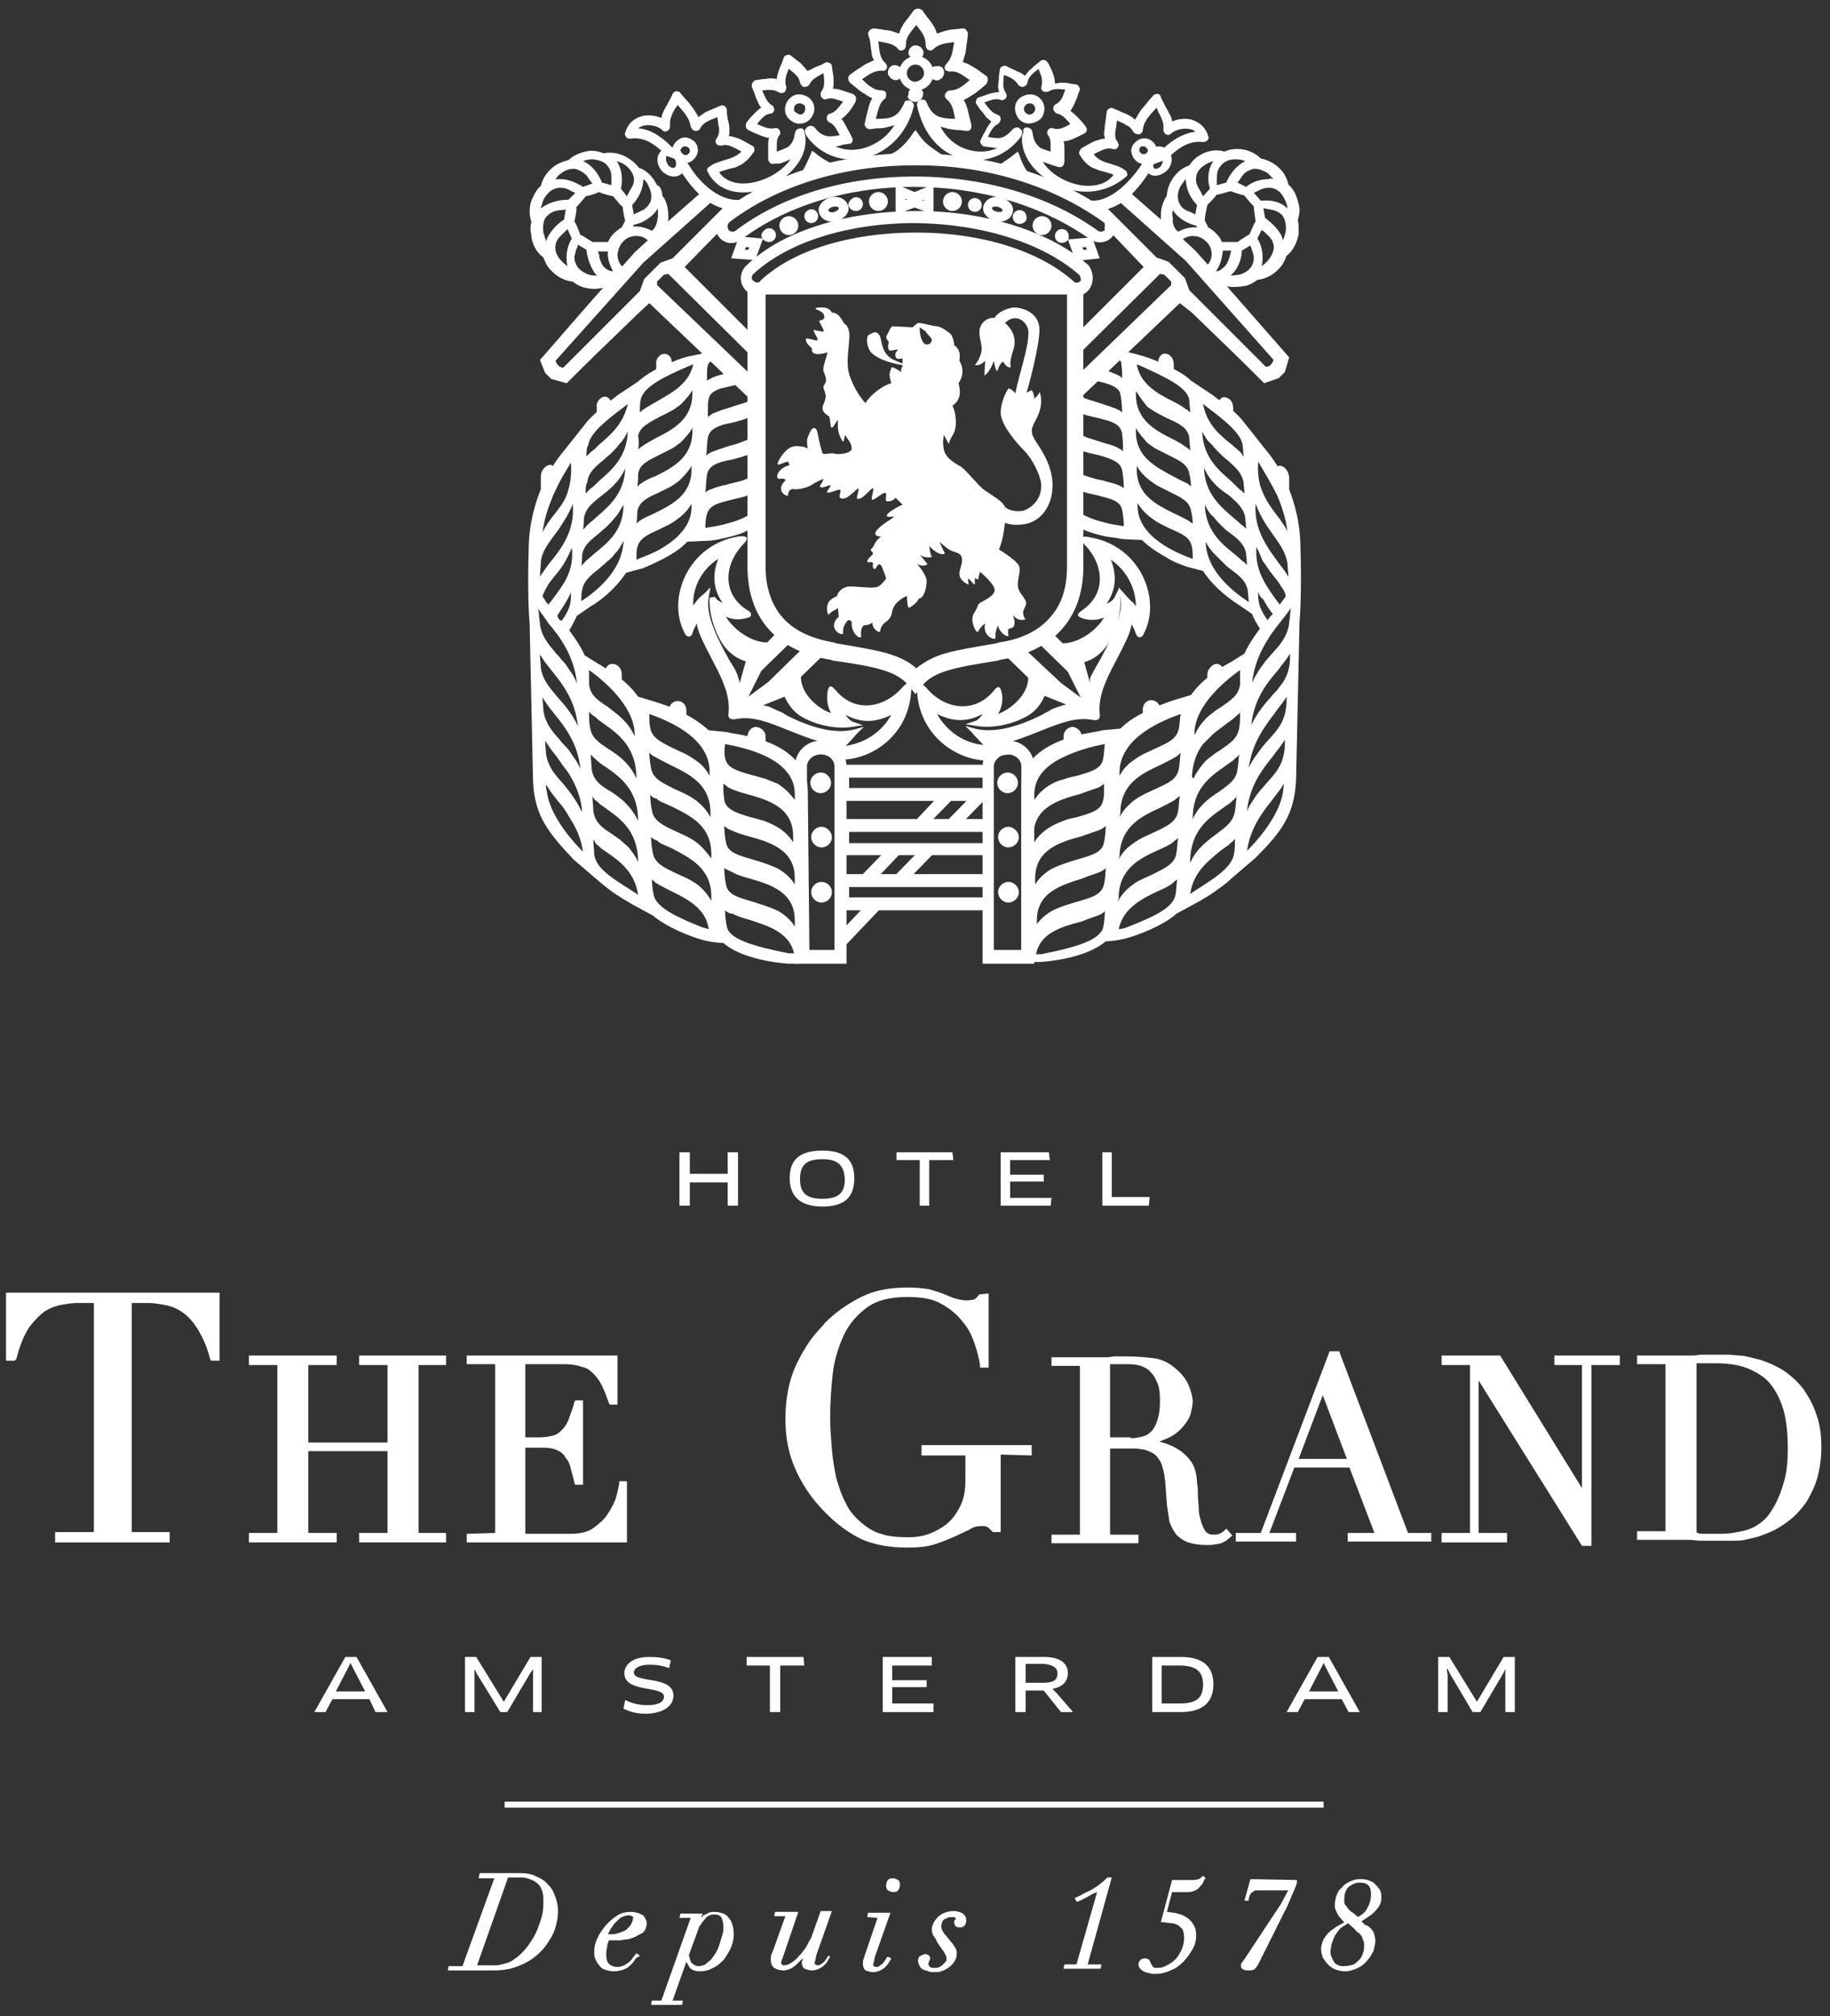 <?xml version="1.0" encoding="utf-8"?>
<!-- Generator: Adobe Illustrator 22.0.1, SVG Export Plug-In . SVG Version: 6.00 Build 0)  -->
<svg version="1.1" id="Layer_1" xmlns="http://www.w3.org/2000/svg" xmlns:xlink="http://www.w3.org/1999/xlink" x="0px" y="0px"
	 viewBox="0 0 212.5 234.1" style="enable-background:new 0 0 212.5 234.1;" xml:space="preserve">
<rect x="0" y="0" width="212.5" height="234.1" fill="#333333" stroke="none"/>
<style type="text/css">
	.st0{fill:#FFFFFF;}
</style>
<g>
	<g>
		<g>
			<defs>
				<rect id="SVGID_1_" x="58.6" y="209.2" width="95.1" height="0.7"/>
			</defs>
			<use xlink:href="#SVGID_1_"  style="overflow:visible;fill:#FFFFFF;"/>
			<clipPath id="SVGID_2_">
				<use xlink:href="#SVGID_1_"  style="overflow:visible;"/>
			</clipPath>
		</g>
	</g>
	<polygon class="st0" points="84.5,140 84.5,137.3 80.1,137.3 80.1,140 78.9,140 78.9,133.8 80.1,133.8 80.1,136.3 84.5,136.3 
		84.5,133.8 85.7,133.8 85.7,140 	"/>
	<path class="st0" d="M95.5,134.6c-1.9,0-2.6,0.7-2.6,2.3s0.7,2.3,2.6,2.3s2.6-0.7,2.6-2.3C98,135.3,97.3,134.6,95.5,134.6z
		 M95.5,140.1c-2.7,0-3.8-1.3-3.8-3.3s1-3.2,3.8-3.2c2.7,0,3.7,1.2,3.7,3.2C99.2,138.9,98.2,140.1,95.5,140.1z"/>
	<polygon class="st0" points="107.9,134.7 107.9,140 106.8,140 106.8,134.7 104.1,134.7 104.1,133.8 110.6,133.8 110.7,134.7 	"/>
	<polygon class="st0" points="122.1,139.1 122,140 116.2,140 116.2,133.8 121.8,133.8 121.9,134.7 117.3,134.7 117.3,136.4 
		121.2,136.4 121.2,137.2 117.3,137.2 117.3,139.1 	"/>
	<polygon class="st0" points="133.5,139 133.4,140 128,140 128,133.8 129.1,133.8 129.1,139 	"/>
	<path class="st0" d="M108.2,39.5c0,0.1-0.1,0.3-0.2,0.4c-0.2,0.1-0.4,0.1-0.5,0.1c-0.5-0.2-0.7-1.2-0.7-1.7V38l0.7,0.5
		C107.8,39,108.2,39.2,108.2,39.5L108.2,39.5z M120.5,51.6c-0.8-1.2-0.9-1.6-0.3-2.7c1.2-2.1,0.5-3.4,0.5-3.4c0,0.3-0.6,0.8-0.6,0.8
		c0-0.6-0.3-1-0.3-1l-0.6,0.3c0.3-0.9,1.5-5.5,1.5-7.3s-1.6-2.5-2.8-2.6c-0.9,0-2.1,0.6-2.4,1.2c-0.3,0-0.7,0-1.2,0.4
		c-1,0.9-0.4,2-0.3,3.1c0,1.1-0.8,2-0.8,2c0.2,0,0.6,0.1,1.2-0.5l-0.1,1.7c0.7-0.4,1.1-1.7,1.1-1.7c0.2,1.2,0.4,1.2,0.4,1.2
		s0.3-1,0.7-1.1c0.2,0.4,0.6,0.8,0.9,0.6c-0.1-0.3-0.2-0.5,0.3-2.1c0.4-1.4-0.3-2.4-1-3c1.1-1.1,2.4-0.4,2.7,0.8
		c0.2,1.7-1.1,5.2-1.5,7.4c-0.3-0.5-0.8-0.6-0.8-0.6s-0.9,1.3-0.9,2.9c0.1,1.5,2,3.6,2.8,4.4c0.8,0.8,1.8,2.7,1.9,3.8
		c0.1,1.4-0.7,2.5-1.8,3c-0.9,0.4-2.3,0-2.5-0.5s-1.6-1.3-2.3-1.8c-0.7-0.5-2-2.2-2.7-2.7c-0.7-0.4-1.8-1-2-2c-0.2-0.9,0-1.7,0-1.7
		l0.6,1.1c0,0-0.1-0.2,0.5-1.2c0.5-0.9,0.3-2.5-0.1-3.3c1.1-0.7,0.9-1.9,0.7-2.6c0.7-1,0.5-2,0.1-2.6c0.2-1-0.2-1.6-0.6-1.8
		c0-0.6-0.3-1.2-0.4-1.3c-0.2-0.2-1-0.8-1.5-0.9c-0.5,0-1.8-0.4-2.2-0.4c-0.3,0-0.6,0.5-0.8,0.5c-0.2,0-1.7-0.1-2.1-0.1
		c-0.4-0.1-0.5,0.5-0.7,0.8c-0.1,0.3-0.4,0.4,0.1,1c0,0-0.2,0.9,0.1,1c0.2,0.1,1.2-0.3,0.9,0c-0.3,0.3-0.3,0.6-0.1,0.9
		c0.1,0.1,0.4,0.1,0.7,0c0,0.2,0,0.4,0,0.6c-0.6-0.2-1.3-0.5-1.6-0.8c-0.8-0.7-0.8-1.7-1-2.3c-0.2-0.5-0.6-0.7-1.1-0.3
		c-0.6,0-0.5,1.3-0.1,1.9c0.3,0.6,1.5,1.1,2.1,1.3c0.4,0.1,1,0.3,1.7,0.4c0,0.1,0,0.2-0.1,0.3c-0.2,0.5,0.1,0.7-0.2,0.4
		c-0.3-0.2-1-0.6-1-0.4c0,0.2-0.2,0.4-0.2,0.8c0,0.4,0.2,1,0.2,1c-0.9,0.2-2.4,1.3-3,2.3c-0.9-0.9-1.8-2.7-2-3.8
		c-0.2-1.2,0.1-2.9,0.1-3.5c0.1-0.6,0-1.5-0.4-1.8c-0.4-0.2-0.6-1.4-1.6-1.4c-0.3-0.6-0.9-0.6-1.4-0.6S94.5,35.9,95,36
		c0.4,0.2,0.7,0.4,0.7,0.7c0.1,0.2-0.1,0.5-0.5,0.5c-0.3,0,0.7,1.3,0.4,1.3c-0.3,0-0.7-0.1-1.1-0.2c-0.1,0.3,0.6,1,0.4,1.2
		c-0.2,0.1-0.8-0.2-1.3-0.2c-0.1,0.6,0.5,0.9,0.7,1.2c-0.2,0.9,1.3,0.6,1.8,0.4c-0.1,0.5-0.5,1.5-0.5,2c0,0.4,0.4,0.8,0.3,1.4
		c-0.2,0.6-0.4,0.4-0.2,1c0.2,0.5,0.3,0.8-0.1,1.7s0.7,1.3,0.7,1.4c0.1,0.2,0.1,0.8,0.2,1.2c0.2,0.4,0.8-1.2,0.8-0.7
		s-0.1,1.2,0.4,2.1c0.4,0.9,0.3-0.8,0.5-0.4c0.2,0.4,0.7,0.8,0.7,1.5c0,0.5-1.3,0.7-1.9,0.6c-0.6-0.2-1.4,0.2-1.5-0.1
		s-0.4-1.4-0.5-2s-0.2-0.9-0.5-0.9s-0.6,0.8-0.7,1.1c-0.2,0.3,0,1.3,0,1.3s-0.3-0.3-1.4-0.3s-2,1.6-2.1,2s0.6-0.1,1.2-0.2l0.2,0.4
		c-1.5,0.4-1.8,1.7-1.1,1.6c0.7-0.1,0.6,0.2,0.6,0.2c-1.3,1.2,0.3,2,0.3,1.7s0.2-0.8,0.7-0.7c0.6,0.1,1.9-0.3,2.2-0.6
		c0.3-0.2,1.2-0.6,1.2-0.6c0,0.5-0.7,0.9-0.2,1c0.5,0,1.2-0.5,1-0.1s-0.6,0.7-0.2,0.7s1.5-0.6,1.4-0.2c0,0.4-0.4,0.9,0.3,0.9
		c0.7,0,1.8-1.5,1.8-1.1c0,0.5-0.5,1.3,0.1,1.1c0.6-0.1,1.6-1.6,1.6-1.1s-0.4,1.4,0,1.2c0.4-0.1,1.5-1.2,1.5-0.6
		c0,0.6-0.2,0.9,0.3,0.8c0.5,0,0.8-0.4,0.8-0.4l0.8,0.8c-0.7,0.3-1.7,0.9-1.8,1.2c-0.2,0.4,0.9,0.1,0.8,0.2c-0.1,0.2-1.5,0.9-2,1.6
		c-0.4,0.5,0,0.7,0.5,0.7c-0.4,0.3-0.7,0.7-0.8,1c-0.1,0.3-0.4,0.4-0.4,0.6c0.5,0.4,0.2,0.5-0.1,0.8c-0.2,0.2-0.4,0.5-0.2,0.6
		c0.5-0.1,0.6,0.1,0.6,0.1s-0.2,0.6,0.2,0.7c0.4-0.6,0.5-0.8,0.8-0.3c0.2,0.5,0.4,1,0.5,1.4c-0.4,0.5-0.8,1-1.3,1
		c-0.6,0.1-2-0.1-2.9-0.1c-0.8,0-1.4,0.6-1.5,1.1c-0.4,0.2-1,0.5-1.1,1c-0.2,0.7,0.1,1.4,0.2,1.1c0.2-0.3,0.8-0.5,1-0.7l0.1,1
		c-1.5,1.4,0.5,2.4,0.5,1.9c-0.1-0.9,0.6-1.5,0.6-1.5c0.3,0,0.4,0.2,0.4,0.2c-0.1,1.5,1.2,2.2,1.1,1.6c-0.1-0.5,0.1-1.2,0.4-1.2
		c0.5,0,0.9-0.3,0.9-0.3c0,0.8,0.9,1.3,0.9,1c0.2-1.3,1.2-0.9,1.4-2.3c0.2-1.2,1.7-1.8,1.7-1.8c0.1,1.2,0.1,1.5,0.4,1.3
		c0.5-0.3,0.8-0.6,1-1c0.6,0,0.9-1.3,0.9-2c0-0.8-1.1-2-1.1-2c0.8,0.4,1.2,0,1.2,0l-0.9-1.1c0.6,0.5,1.6,0.3,1.4,0.2
		c-0.2-0.2-0.3-1.2-0.3-1.2c1.1,1.2,1.9,1,1.8,0.8c-0.2-0.3-0.6-1.3-0.6-1.3s0.9,0.9,1.5,1.1c0.6,0.2,1,0.3,1.1,0.8
		c0.1,0.7-0.3,1.3-0.3,1.8c0,0.9,1.1,1.3,1.1,1.3s-0.2-0.8,0-0.7c0.2,0.2,0.8,1,0.7,0.5c0-0.2,0-0.4,0-0.6c0.3,0.2,0.4,0.2,0.4,0.2
		c0-0.3,0.2-0.9,0.2-0.9s1.7,1.4,1.7,2.1s-1.2,1.2-1.7,1.5c-0.4,0.3-0.1,0.3-0.7,1.2c-0.6,0.9,0.4,2.6,0.5,2.1
		c0.3-0.6,0.8-0.9,0.8-0.9c-0.4,1.5,1.3,2.1,1.2,1.6c-0.1-0.6,0.3-1.4,0.3-1.4c0.1,0.9,1.3,1.6,1.2,1.1c-0.1-0.2,0-0.5,0-0.7
		c0.1,0,0.2,0,0.4-0.1c0.5-0.2,0.3-1,0.1-1.5c0.7,0.9,1.5,0.5,1.5,0.5c-0.3-0.2-0.3-0.9-0.3-0.9s0,0,0.3-0.7s-0.8-1.3-0.9-2.2
		c-0.1-0.9,0.5-2,0-2.6c-0.4-0.5-1.4-1.2-2.2-1.7c0.5-1.2,0.6-2.4,0.7-3.1c0.5,0.2,1.1,0.3,2,0.2c2.2-0.2,3.4-2.2,3.5-4.1
		C122.4,54.5,121.1,52.5,120.5,51.6z"/>
	<path class="st0" d="M125.6,85.5v1.2l-2.1,0.9v-2.1c0-0.6,0.5-1.1,1.1-1.1C125.1,84.5,125.6,84.9,125.6,85.5z"/>
	<path class="st0" d="M134.7,82.3v1.1l-2,1.3v-2.3c0-0.6,0.4-1.1,1-1.1C134.2,81.3,134.7,81.7,134.7,82.3z"/>
	<path class="st0" d="M142.1,78v0.8l-1.9,1.9v-2.4c0-0.5,0.4-1,0.9-1.2C141.7,77,142.1,77.5,142.1,78z"/>
	<path class="st0" d="M136.3,44.2l-1.8-1.1V42c0-0.5,0.4-1.1,1-0.9c0.5,0.1,0.8,0.7,0.8,1.2V44.2z"/>
	<path class="st0" d="M143.2,49.3l-1.7-1.4V47c0-0.5,0.3-1.1,1-0.8c0.5,0.2,0.7,0.7,0.7,1.2V49.3z"/>
	<path class="st0" d="M149,54.2c0.4,0.2,0.7,0.8,0.7,1.3v3.2l-1.6-2.1v-1.7C148,54.5,148.3,53.8,149,54.2z"/>
	<polygon class="st0" points="98.6,91.5 115.1,91.5 115.1,93 97.1,93 97.1,88.8 114.3,88.8 115.1,88.8 115.1,90.3 98.6,90.3 	"/>
	<polygon class="st0" points="98.6,97.9 115.1,97.9 115.1,99.3 97.1,99.3 97.1,95.1 114.3,95.1 115.1,95.1 115.1,96.6 98.6,96.6 	
		"/>
	<polygon class="st0" points="98.6,104.2 115.1,104.2 115.1,105.7 97.1,105.7 97.1,101.5 114.3,101.5 115.1,101.5 115.1,103 
		98.6,103 	"/>
	<path class="st0" d="M118.6,89c0-0.8-0.7-1.4-1.6-1.4s-1.6,0.7-1.6,1.4v21.3h3.2V89z M120.1,89v22.9h-6V89c0-1.7,1.4-3,3-3
		S120.1,87.3,120.1,89z"/>
	<polygon class="st0" points="107.5,96 105.5,96 106.1,95.5 109.4,92 109.5,91.9 111.5,91.9 	"/>
	<polygon class="st0" points="114.7,92.5 111.3,96 109.3,96 113.3,91.9 114.7,91.9 	"/>
	<path class="st0" d="M101.5,102.3L101.5,102.3l-2.1,0.1l0.5-0.6c0.3-0.3,3.3-3.4,3.4-3.5l0.1-0.1h2l-0.6,0.6
		C104.5,99.2,101.5,102.3,101.5,102.3z"/>
	<polygon class="st0" points="105.2,102.4 103.2,102.4 107.2,98.3 109.2,98.3 	"/>
	<polygon class="st0" points="97.2,110.8 97.4,108.4 101,104.6 103.1,104.6 	"/>
	<path class="st0" d="M118.3,103.6c0,0.7-0.6,1.2-1.2,1.2c-0.7,0-1.2-0.6-1.2-1.2c0-0.7,0.6-1.2,1.2-1.2
		C117.7,102.4,118.3,102.9,118.3,103.6z"/>
	<path class="st0" d="M118.3,97.2c0,0.7-0.6,1.2-1.2,1.2c-0.7,0-1.2-0.6-1.2-1.2c0-0.7,0.6-1.2,1.2-1.2
		C117.7,96,118.3,96.6,118.3,97.2z"/>
	<path class="st0" d="M115.8,90.9c0-0.7,0.6-1.2,1.2-1.2c0.7,0,1.2,0.6,1.2,1.2c0,0.7-0.6,1.2-1.2,1.2S115.8,91.6,115.8,90.9z"/>
	<path class="st0" d="M145.4,79.3c0.2-0.5,0.5-1,0.8-1.5c0.3-0.4,0.5-0.7,0.8-1.1c0.3-0.3,0.5-0.6,0.8-0.9c1-1.1,1.7-2,1.9-3.4v-0.2
		c0.1-0.4,0.1-1,0.2-1.6c-0.4,0.6-0.9,1.2-1.2,1.6C147.4,73.8,145.7,76.2,145.4,79.3z M145.3,84.2c0.7-1.5,1.6-2.5,2.4-3.4
		c0.2-0.3,0.5-0.5,0.7-0.8s0.4-0.5,0.6-0.8c0.3-0.5,0.6-1.1,0.7-1.8c0.1-0.4,0.1-0.9,0.1-1.5l-0.2,0.3c-0.3,0.5-0.7,0.9-1.1,1.5
		C147.1,79.3,145.6,81.2,145.3,84.2z M145,89.2c0.2-0.5,0.5-1,0.8-1.4s0.5-0.7,0.8-1.1c0.3-0.3,0.5-0.6,0.8-0.9c1-1.1,1.7-2,1.9-3.4
		c0.1-0.4,0.1-0.9,0.1-1.5l-0.2,0.3c-0.3,0.5-0.7,0.9-1.1,1.5C146.9,84.3,145.4,86.2,145,89.2z M144.8,94.2c0.2-0.5,0.5-1,0.8-1.4
		c0.2-0.4,0.5-0.7,0.8-1.1c0.3-0.3,0.5-0.6,0.8-0.9c1-1.1,1.7-2,1.9-3.4c0.1-0.4,0.1-0.9,0.1-1.5l-0.2,0.3c-0.3,0.5-0.7,0.9-1.1,1.5
		C146.6,89.3,145.1,91.2,144.8,94.2z M144.8,98.8c2.5-2.5,4-5.1,4.2-7c0-0.3,0.1-0.5,0.1-0.8l-0.2,0.3c-0.3,0.5-0.7,0.9-1.1,1.5
		C146.6,94.3,145.2,96.1,144.8,98.8z M138.6,90.4c0.3-0.7,0.7-1.2,1.1-1.7c0.3-0.4,0.7-0.7,1-0.9c0.3-0.3,0.7-0.5,1-0.7
		c1.1-0.8,2-1.3,2.2-2.6c0.1-0.5,0.1-1.1,0.1-1.8c-0.1,0.2-0.3,0.3-0.4,0.4c-0.4,0.4-0.9,0.7-1.4,1.1c-0.4,0.3-0.8,0.6-1.3,1
		c-0.4,0.4-0.8,0.8-1.2,1.2c-0.7,0.9-1.2,2.1-1.3,3.8L138.6,90.4z M138.4,95.3c0.8-1.8,2.1-2.7,3.2-3.4c1.1-0.8,2-1.4,2.1-2.6
		c0.1-0.4,0.1-1.1,0.2-1.7c-0.1,0.1-0.2,0.3-0.4,0.4c-0.2,0.2-0.4,0.4-0.6,0.5l-0.7,0.5c-1.7,1.2-3.7,2.6-3.7,6L138.4,95.3z
		 M138.2,100.2c0.8-1.8,2.1-2.6,3.1-3.4c1.1-0.8,1.9-1.4,2.1-2.6c0.1-0.5,0.1-1.1,0.2-1.7c-0.1,0.1-0.2,0.3-0.4,0.4
		c-0.2,0.2-0.4,0.4-0.6,0.5l-0.7,0.5c-1.7,1.2-3.6,2.6-3.7,6L138.2,100.2z M138.2,103.8l0.6-0.4c2.2-1.4,4.3-2.7,4.5-4.3
		c0.1-0.4,0.1-1.1,0.1-1.7c-0.1,0.1-0.2,0.3-0.4,0.4c-0.2,0.2-0.4,0.4-0.6,0.5l-0.7,0.5C140.3,100,138.6,101.2,138.2,103.8z
		 M130,90.1c0.4-0.8,1-1.4,1.6-1.8c0.4-0.3,0.9-0.6,1.3-0.8c0.4-0.2,0.9-0.4,1.3-0.6c1.5-0.7,2.5-1.1,2.7-2.4
		c0.1-0.4,0.1-1.1,0.2-1.6c-1.9,0.7-7,2.6-7.1,6.7V90.1z M130,94.9c0.4-0.8,1-1.4,1.6-1.9c0.4-0.3,0.9-0.6,1.3-0.8
		c0.4-0.2,0.9-0.4,1.3-0.6c1.5-0.7,2.5-1.1,2.7-2.4c0.1-0.5,0.1-1.2,0.2-1.8c-0.2,0.2-0.4,0.4-0.6,0.5c-0.5,0.3-1.1,0.6-1.7,0.9
		c-2.2,1-4.7,2.2-4.7,5.6L130,94.9z M129.9,99.8c0.4-0.8,1-1.4,1.6-1.8c0.4-0.3,0.9-0.6,1.3-0.8c0.4-0.2,0.9-0.4,1.3-0.6
		c1.5-0.7,2.5-1.2,2.7-2.4c0.1-0.5,0.1-1.2,0.2-1.8c-0.2,0.2-0.4,0.3-0.6,0.5c-0.5,0.3-1.1,0.6-1.7,0.9c-2.2,1-4.6,2.2-4.7,5.6
		L129.9,99.8z M129.8,104.7c0.4-0.8,1-1.4,1.5-1.8c0.4-0.3,0.8-0.6,1.3-0.8c0.4-0.2,0.9-0.4,1.3-0.6c1.4-0.7,2.5-1.2,2.7-2.4
		c0.1-0.5,0.1-1.2,0.2-1.8c-0.2,0.2-0.4,0.3-0.6,0.5c-0.2,0.2-0.5,0.3-0.8,0.5c-0.3,0.1-0.6,0.3-0.9,0.4c-2.2,1-4.6,2.2-4.6,5.6
		L129.8,104.7z M129.9,107.9l0.6-0.1c0.1,0,0.2-0.1,0.3-0.1c3-1.2,5.4-2.2,5.7-3.8c0.1-0.5,0.1-1.2,0.2-1.8
		c-0.2,0.2-0.4,0.3-0.6,0.5c-0.2,0.2-0.5,0.3-0.8,0.5c-0.3,0.1-0.6,0.3-0.9,0.4C132.5,104.4,130.4,105.5,129.9,107.9z M120.1,92.9
		c0.5-0.8,1.2-1.4,1.9-1.8c0.5-0.3,1-0.5,1.5-0.6c0.5-0.2,1-0.3,1.5-0.4c1.7-0.5,2.9-0.8,3.1-2c0.1-0.4,0.1-1.1,0.2-1.7
		c-1.2,0.2-3.2,0.7-5,1.6s-3.2,2.2-3.2,4.3C120.1,92.3,120.1,92.9,120.1,92.9z M120.1,97.8c0.5-0.8,1.2-1.4,1.9-1.8
		c0.5-0.3,1-0.5,1.5-0.7s1-0.3,1.5-0.4c1.7-0.5,2.9-0.8,3.1-2c0.1-0.3,0.1-0.7,0.1-1.1V91c-0.2,0.2-0.5,0.4-0.8,0.5
		c-0.6,0.2-1.2,0.4-2,0.7c-2.6,0.7-5.4,1.6-5.4,4.9L120.1,97.8L120.1,97.8z M120.2,102.7c0.5-0.8,1.2-1.4,1.9-1.8c1-0.5,2-0.8,3-1.1
		c1.7-0.5,2.9-0.8,3.1-2c0.1-0.5,0.2-1.2,0.2-1.9c-0.2,0.2-0.5,0.4-0.8,0.5c-0.5,0.2-1.2,0.4-2,0.7c-2.6,0.7-5.4,1.6-5.4,4.9
		C120.2,102,120.2,102.7,120.2,102.7z M120.2,107.6c0.5-0.8,1.2-1.4,1.9-1.8c0.9-0.5,2-0.8,3-1.1c1.7-0.5,2.8-0.8,3.1-2
		c0.1-0.5,0.2-1.3,0.2-1.9c-0.2,0.2-0.5,0.4-0.8,0.5c-0.5,0.2-1.2,0.4-1.9,0.7c-2.5,0.8-5.3,1.6-5.3,4.9v0.7H120.2z M120.3,110.8
		c0.3,0,0.5,0,0.6,0c4-0.8,6.8-1.6,7.2-3.1c0.1-0.5,0.2-1.2,0.2-1.9c-0.2,0.2-0.5,0.4-0.8,0.5c-0.5,0.2-1.2,0.4-1.9,0.7
		C123.3,107.6,120.8,108.3,120.3,110.8z M144,77.8c-1.4,1-5.3,4-5.3,7.4v0.2c0.3-0.7,0.7-1.3,1.1-1.7c0.3-0.4,0.7-0.7,1-0.9
		c0.3-0.3,0.7-0.5,1-0.7c1.1-0.8,2-1.3,2.2-2.6c0-0.3,0-0.6,0-1.1V77.8z M146.1,68.7v0.4c0,1.2,0.4,1.8,0.8,2.5l0.3,0.4l0.3-0.4
		l0.3-0.3c-0.4-0.5-0.8-1.1-1.1-1.7C146.4,69.4,146.2,69.1,146.1,68.7z M145.9,63.5c-0.2,2.7,1,4.3,2.1,5.9c0.2,0.3,0.4,0.5,0.6,0.8
		l0.3-0.4c0.1-0.1,0.2-0.3,0.3-0.4s0.1-0.2,0.1-0.2c-0.1-0.5-0.3-0.8-0.6-1.2c-0.2-0.4-0.5-0.7-0.8-1.1c-0.2-0.3-0.4-0.5-0.6-0.8
		c-0.2-0.3-0.4-0.6-0.7-1C146.4,64.6,146.2,64.1,145.9,63.5z M145.8,58.5c-0.2,3.1,1.4,5.1,2.7,6.9c0.4,0.5,0.7,0.9,1,1.4l0.1,0.2
		c0-0.6-0.1-1.2-0.1-1.6c-0.2-1.2-0.8-2.1-1.6-3.2C147.2,61.2,146.4,60.1,145.8,58.5z M140,62.9c0.1,3.6,3.5,6,5,7
		c0-0.5-0.1-0.9-0.1-1.3c-0.2-1.1-0.9-1.7-2-2.5c-0.3-0.2-0.6-0.5-0.9-0.8c-0.3-0.3-0.6-0.6-0.9-0.9C140.6,63.9,140.3,63.5,140,62.9
		z M139.9,58.6c0.1,3,1.9,4.5,3.4,5.7l0.6,0.5c0.2,0.2,0.4,0.4,0.6,0.5c0.1,0.1,0.2,0.2,0.3,0.3c0-0.5-0.1-1-0.1-1.3
		c-0.2-1.1-0.9-1.7-2-2.5c-0.3-0.2-0.6-0.5-0.9-0.8c-0.3-0.3-0.6-0.6-0.9-1C140.5,59.7,140.2,59.2,139.9,58.6z M139.8,54.3
		c0.1,3,1.9,4.5,3.4,5.8l0.6,0.5c0.2,0.2,0.4,0.4,0.6,0.5c0.1,0.1,0.2,0.2,0.3,0.3c0-0.5-0.1-1-0.1-1.3c-0.2-1.1-0.9-1.7-1.9-2.6
		C141.6,56.8,140.5,55.9,139.8,54.3z M139.6,50.1c0.1,3,1.9,4.5,3.4,5.8l0.6,0.6c0.2,0.2,0.4,0.4,0.6,0.5c0.1,0.1,0.2,0.2,0.3,0.3
		c0-0.5-0.1-1-0.1-1.3c-0.2-1.1-0.9-1.7-1.9-2.6c-0.3-0.2-0.6-0.5-0.9-0.8c-0.3-0.3-0.6-0.6-0.9-1C140.2,51.2,139.9,50.7,139.6,50.1
		z M144.4,53c0-0.5-0.1-1-0.1-1.3c-0.2-1.4-2.1-2.9-4.1-4.4l-0.5-0.4c0.4,2.3,1.9,3.6,3.3,4.7c0.4,0.4,0.9,0.7,1.2,1.1
		C144.2,52.8,144.3,52.9,144.4,53z M132.1,58.4v0.4c0,1.8,1.2,3.2,2.6,4.2c1.4,1,3,1.6,3.8,1.9c0-0.5,0-1-0.1-1.4
		c-0.2-1.1-1.1-1.5-2.5-2.1c-0.4-0.2-0.8-0.4-1.2-0.6c-0.4-0.2-0.8-0.5-1.2-0.8C133,59.6,132.5,59.1,132.1,58.4z M132,54.1v0.4
		c0,3,2.3,4.1,4.3,5.1c0.6,0.3,1.1,0.5,1.6,0.8c0.2,0.1,0.4,0.3,0.6,0.4c0-0.5-0.1-1.1-0.2-1.5c-0.2-1.1-1.1-1.5-2.5-2.2
		c-0.4-0.2-0.8-0.4-1.2-0.6c-0.4-0.2-0.8-0.5-1.2-0.8C132.9,55.3,132.4,54.8,132,54.1z M131.9,49.7v0.4c0,3,2.3,4.1,4.3,5.2
		c0.6,0.3,1.1,0.6,1.6,0.8c0.2,0.1,0.4,0.3,0.5,0.4c0-0.5-0.1-1.1-0.2-1.5c-0.2-1.1-1.1-1.5-2.5-2.2c-0.4-0.2-0.8-0.4-1.2-0.6
		c-0.4-0.2-0.8-0.5-1.2-0.8C132.8,50.9,132.3,50.4,131.9,49.7z M131.9,45.4v0.4c0,3,2.3,4.2,4.3,5.2c0.6,0.3,1.1,0.6,1.5,0.9
		c0.2,0.1,0.4,0.3,0.5,0.4c0-0.5-0.1-1.1-0.1-1.5c-0.2-1.1-1.1-1.6-2.5-2.2c-0.8-0.4-1.6-0.8-2.4-1.4
		C132.7,46.6,132.3,46,131.9,45.4z M138.2,47.9c0-0.5-0.1-1.1-0.1-1.5c-0.3-1.5-2.8-2.6-5.6-3.9l-0.5-0.2c0.4,2.3,2.4,3.4,4.2,4.3
		c0.6,0.3,1.1,0.6,1.5,0.9C137.9,47.6,138,47.7,138.2,47.9z M146.1,53.6c-0.1,1.5,0.1,2.6,0.5,3.5c0.4,1,0.9,1.7,1.5,2.5
		c0.2,0.3,0.4,0.5,0.6,0.8c0.2,0.3,0.4,0.6,0.6,0.9l0.2,0.4c-0.2-1.6-0.7-3-1.2-4.2C147.6,56.1,146.8,54.8,146.1,53.6z M130.3,43.9
		v-0.7c0-0.4-0.1-0.8-0.1-1.1c0-0.1-0.2-0.3-0.4-0.5c-0.1-0.1-0.3-0.2-0.4-0.3l-0.5-0.3l-0.5-0.3l1.1-0.7c0.7,0.3,1.2,0.6,1.5,0.9
		c0.4,0.1,1.9,0.4,3.5,1.1c1.5,0.7,2.9,1.3,3.8,2.2l2.4,1.6c1.2,0.9,2.5,1.8,3.4,2.8l2.7,3.4c2.9,3.4,4.1,7.6,4.2,11.1
		c0.1,3,0.1,6.9-0.1,9.1l-0.4,18.4c-0.2,4-1.7,6-4.7,9L143,102c-0.5,0.5-1.2,1-1.9,1.5s-1.4,0.9-2.1,1.3l-2.4,1.3
		c-1.4,1.3-4.4,2.5-6,2.9c-0.8,0.2-1.8,0.3-2.2,0.3c-1.6,1.4-4.7,2.2-7.6,2.4c-0.2,0-0.7,0-1.1,0c-0.2,0-0.5,0-0.6-0.1l-0.3-0.1
		c-0.1,0-0.2-0.1-0.2-0.1V91.6c0-1.7,0.7-3.9,4.1-5.4c0.9-0.4,1.9-0.7,2.8-0.9c0.9-0.2,1.6-0.3,2.1-0.4l0.4-0.1l2.1-0.2
		c0.9-0.9,2.1-1.6,3.2-2.1c1.1-0.5,2.1-0.9,2.7-1.1l0.3-0.1l2-0.6c0.7-1,1.6-1.8,2.4-2.4c0.8-0.6,1.6-1.1,2-1.3l0.2-0.1l1.6-1
		c0.5-1.1,1.2-2.1,1.8-2.9c-0.3-0.5-0.7-1.1-0.9-1.7l-1.6-1.1c-0.8-0.5-2.8-1.9-4.1-3.9l-1.9-0.5c-0.5-0.2-1.5-0.5-2.4-1.1
		c-0.9-0.5-2-1.2-2.8-2l-2.2-0.1c-0.5-0.1-1.2-0.2-2-0.3c-0.8-0.2-1.7-0.4-2.6-0.8c-0.4-0.1-0.7-0.3-1-0.5l-0.8-0.4v-2.1l0.6,0.5
		c1,0.8,2.2,1.3,3.4,1.6c1,0.3,1.9,0.4,2.5,0.5c0-0.6-0.1-1.5-0.2-1.9c-0.2-0.9-1-1.2-2.2-1.5c-0.6-0.2-1.3-0.3-2-0.5
		s-1.4-0.5-2-0.9l-0.1-2.2l0.5,0.4c0.5,0.4,1.1,0.6,1.7,0.8s1.3,0.4,1.9,0.5c0.6,0.2,1.2,0.3,1.7,0.5c0.2,0.1,0.5,0.2,0.7,0.4
		c0-0.7-0.1-1.6-0.2-2.1c-0.2-0.9-1-1.2-2.2-1.6c-0.6-0.2-1.3-0.3-2-0.5s-1.4-0.5-2-0.9l-0.1-2.1l0.5,0.4c0.5,0.4,1.1,0.6,1.7,0.9
		c0.6,0.2,1.3,0.4,1.9,0.6c0.6,0.2,1.2,0.3,1.7,0.6c0.2,0.1,0.4,0.2,0.6,0.4v-0.8c0-0.5-0.1-1-0.1-1.3c-0.2-0.9-0.9-1.3-2.2-1.6
		c-0.6-0.2-1.3-0.3-2-0.5s-1.4-0.5-2-1L124,45l0.5,0.4c0.5,0.3,1,0.6,1.6,0.9c0.6,0.2,1.3,0.4,1.9,0.6c0.6,0.2,1.2,0.4,1.7,0.6
		c0.2,0.1,0.4,0.2,0.6,0.4c0-0.7-0.1-1.7-0.2-2.1c-0.1-0.6-0.6-0.9-1.4-1.2c-0.8-0.3-1.9-0.4-2.8-0.7l-0.6-0.2l1.6-1.1
		c0.9,0.3,1.7,0.4,2.3,0.7C129.7,43.5,130,43.6,130.3,43.9z"/>
	<path class="st0" d="M137,35.2l-12.6,12v-2.9L136,33.1v-0.4l-0.8-0.8l-0.5-0.1l-10,9.9v-2.6l8.1-8.1l-4.3-4.5l0.1-0.2
		c0-0.3,0-0.4,0-0.5c-0.2-0.6-1-1.3-2.2-1.8l0.2-0.7l1.2,0.1l6.5,6.5l1.4,0.5l1.9,1.9l0.5,1.4l8.9,8.9l0.4-0.1l0.3-0.3l0.2-0.4
		l-10.2-11.5l-8.3-7.4l1.2-1.1l4.1,3.6l1.6,1.4l2.5,2.3l2.4,2.7c3,3.4,7.7,8.8,8.5,9.7l-0.5,1.7l-0.7,0.7l-1.7,0.6
		c-0.6-0.6-3-3-5.3-5.2l-3.1-3L137,35.2z"/>
	<path class="st0" d="M103.5,83c-1.8,0.9-3.5,1-5.3,0c0.3,0.5,0.6,0.7,0.8,0.8l1.2,0.4L99,84.4c-1.9,0.3-4-0.2-5.4-0.9
		c-1.5-0.7-2.1-1.8-2.5-2.6l-2.5,1c0.4,0.1,0.7,0.1,1,0.3c0.3,0.1,0.6,0.3,0.9,0.4s0.6,0.3,0.9,0.5c3.8,1.9,6.2,2,7.8,1.6l1.1-0.3
		l-0.8,0.8c-0.2,0.2-0.5,0.6-0.9,1l-0.4,0.4C100.4,86.3,102.4,85,103.5,83z M85.6,78.3c0.1,0.3,0.2,0.6,0.3,1l0.7-2.5
		c-0.9-0.3-1.9-0.8-2.8-2.2c-0.8-1.3-1.5-3.3-1.4-5.2l0.6-0.1c0.1,0.2,0.4,0.5,0.9,0.7c-1.1-1.6-1.2-3.3-0.5-5.1
		c-1.9,1.2-3,3.3-2.9,5.4l0.3-0.4c0.3-0.4,0.6-0.7,0.9-0.9l0.8-0.8l-0.2,1.1c-0.3,1.6,0.3,3.6,2.3,7.2C85,77.2,85.4,77.7,85.6,78.3z
		 M105.8,80.4c-0.4,5.2-4.9,8.1-8.8,7.8c-0.2,0-0.4-0.1-0.5-0.2l-0.1-0.2c0-0.1-0.2-0.2-1.3-0.3L95,86.8c0.3-0.1,0.8-0.3,1.1-0.6
		c-0.6,0-1.3-0.2-1.9-0.4c-0.9-0.3-1.9-0.7-2.9-1.1c-2-0.8-3.9-1.6-5.9-1.2c-0.6,0.1-0.9-0.1-0.8-0.7c0.2-2-0.7-3.9-1.7-5.8
		c-0.5-1-1-1.9-1.4-2.8c-0.3-0.6-0.5-1.2-0.6-1.8c-0.2,0.4-0.4,0.8-0.5,1.1c0,0.1,0,0.2-0.1,0.2c0,0-0.1,0.3-0.4,0.2
		c-0.1,0-0.2-0.1-0.3-0.2c0-0.1-0.1-0.1-0.1-0.2c-2.1-3.9,0.3-10.2,6.2-11.2c0.8-0.1,1.5,0,0.6,0.9c-2.2,2.3-2.5,5.7,0.4,7.6L87,71
		c0.3,0.2,0.2,0.4,0.2,0.5c0,0-0.1,0.2-0.3,0.2c-0.8,0.3-1.8,0.3-2.6-0.1c0.7,1.3,2.8,3,4.8,3l1.8-1.9l0.2,0.3
		c0.3,0.3,0.6,0.6,0.9,0.8l0.4,0.2l-4,3.9l-1.5,3l2.3-1.7l4.6-4.5c0.7,0.2,1.6,0.3,2.1,0.4l0.6,0.1L93,78.6c0,2,2,3.7,3.5,4.2
		c-0.5-0.9-0.5-1.9-0.4-2.5c0.1-0.4,0.2-1,0.9-0.2c2.2,2.7,5.6,2.2,7.8-0.3C105.7,78.8,105.9,79.6,105.8,80.4z"/>
	<path class="st0" d="M149.5,24.2c0-0.3-0.1-0.6-0.3-1c-0.3-0.7-0.8-1.2-1.3-1.3c-0.2-0.1-0.4-0.1-0.6-0.1c-0.4,0-0.7,0.1-1.1,0.3
		c-0.2,0.1-0.4,0.2-0.6,0.3l0.8,0.9h0.2C147.5,23.2,148.7,23.4,149.5,24.2z M149,27.9c0.1-0.3,0.2-0.6,0.3-1
		c0.1-0.8-0.1-1.5-0.4-1.9c-0.5-0.5-1-0.6-1.5-0.7c-0.2,0-0.4-0.1-0.7-0.1l0.2,1.1C147.7,25.9,148.7,26.8,149,27.9z M146.5,30.9
		c0.3-0.2,0.5-0.4,0.7-0.6c0.5-0.6,0.8-1.3,0.7-1.8c-0.1-0.7-0.5-1-0.9-1.4c-0.1-0.1-0.3-0.3-0.5-0.4l-0.5,1
		C146.5,28.4,146.8,29.7,146.5,30.9z M142.9,32c0.4,0,0.7-0.1,1-0.1c0.8-0.2,1.3-0.7,1.5-1.1c0.3-0.7,0.2-1.1,0-1.7
		c-0.1-0.2-0.1-0.4-0.2-0.6l-1,0.6C144.2,30,143.8,31.2,142.9,32z M139.9,25.6l0.4,0.8c0.7,0.4,1.3,1,1.6,1.7c0.7,0,1.4,0,1.8,0
		c0.7-0.5,1.1-0.7,1.4-0.9c0.3-0.7,0.5-1.2,0.7-1.5c-0.1-0.8-0.2-1.3-0.2-1.7c-0.5-0.6-0.9-1-1.1-1.3c-0.8-0.2-1.3-0.4-1.6-0.5
		c-0.8,0.2-1.3,0.4-1.6,0.4c-0.5,0.6-0.9,1-1.1,1.2C140,24.7,139.9,25.2,139.9,25.6z M136.8,26.9c0.6-0.3,1.2-0.5,1.9-0.5h0.3
		l-0.1-0.2c-0.9-0.2-2.1-0.8-2.7-1.8c-0.1,0.3-0.1,0.6,0,1C136.1,26,136.4,26.6,136.8,26.9z M137.7,20.8c-0.2,0.2-0.4,0.5-0.6,0.8
		c-0.4,0.7-0.4,1.4-0.2,1.9c0.3,0.7,0.7,0.9,1.3,1.1c0.1,0.1,0.3,0.1,0.4,0.2l0.2,0.1l0.2-1.1C138.3,23.1,137.7,22,137.7,20.8z
		 M140.9,18.7c-0.3,0.1-0.6,0.2-0.9,0.4c-0.7,0.4-1.1,1-1.1,1.5c-0.1,0.7,0.2,1.1,0.5,1.6c0.1,0.2,0.2,0.4,0.3,0.6l0.8-0.9
		C140.2,21,140.2,19.7,140.9,18.7z M144.6,18.7c-0.3-0.1-0.6-0.2-1-0.2h-0.2c-0.7,0-1.3,0.3-1.6,0.7c-0.5,0.6-0.5,1-0.5,1.6
		c0,0.2,0,0.4,0,0.7l1.1-0.3C142.8,20.2,143.6,19.2,144.6,18.7z M147.9,20.8c-0.2-0.2-0.5-0.5-0.7-0.7c-0.5-0.3-1-0.5-1.5-0.5
		c-0.1,0-0.3,0-0.4,0.1c-0.7,0.2-1,0.6-1.3,1.1c-0.1,0.1-0.2,0.3-0.3,0.4l1,0.5c0.7-0.6,1.7-0.9,2.6-0.9
		C147.5,20.7,147.7,20.7,147.9,20.8z M141.5,32.9c-0.2,0-0.3,0-0.5,0h-0.2l-0.6-0.9l-0.5-0.7l0.4-0.4c0.4-0.4,0.6-0.9,0.6-1.4
		c0-0.6-0.3-1.2-0.7-1.5c-0.4-0.4-0.9-0.6-1.5-0.6s-1.2,0.3-1.6,0.8l-0.2,0.3l-1.3-1.3c-0.3-0.5-0.5-1.1-0.6-1.7V25
		c0-0.9,0.3-1.7,0.7-2.3c0-0.5,0.2-1.1,0.4-1.5c0.5-1,1.3-1.7,2.2-2c0.2-0.3,0.6-0.8,1.1-1.1c0.9-0.6,2-0.8,3-0.5
		c0.4-0.2,0.9-0.3,1.5-0.3c1,0,2,0.4,2.7,1.1c0.5,0.1,1,0.3,1.5,0.6c0.9,0.6,1.5,1.4,1.7,2.4c0.4,0.4,0.7,0.8,0.9,1.3
		c0.2,0.6,0.4,1.2,0.4,1.7c0,0.4-0.1,0.8-0.2,1.2c0.1,0.3,0.1,0.6,0.1,0.9c0,0.2,0,0.4,0,0.7c-0.2,1-0.7,2-1.4,2.5
		c-0.2,0.5-0.4,1-0.8,1.4c-0.7,0.8-1.6,1.3-2.6,1.4c-0.4,0.3-0.9,0.6-1.4,0.7C143.4,33.4,142.3,33.4,141.5,32.9z M141.2,31.5
		c0.3,0,0.5-0.1,0.7-0.3c0.6-0.4,0.7-0.9,0.9-1.4c0-0.1,0.1-0.3,0.1-0.5l0.1-0.2h-1C141.9,30,141.7,30.8,141.2,31.5z"/>
	<path class="st0" d="M140.5,31.9L140.5,31.9L140.5,31.9L140.5,31.9z"/>
	<path class="st0" d="M88.9,34.2v31.6c0,2.3,0.6,4.2,1.8,5.7c1.3,1.6,3.3,2.6,6.1,3.1l0.3,0.1c2.3,0.4,4.2,0.7,5.7,1.1
		c1.4,0.4,2.6,0.9,3.6,1.8c1-0.8,2.1-1.4,3.6-1.8s3.4-0.7,5.7-1.1l0.3-0.1c2.8-0.4,4.8-1.5,6.1-3.1c1.2-1.4,1.8-3.3,1.8-5.7V34.2
		h-24H88.9z M124.4,33.2h1.4v32.6c0,5.9-3.4,9.8-9.6,10.8l-0.3,0.1c-4.9,0.8-7.4,1.2-8.8,2.9l-0.8,1l-0.8-1
		c-1.4-1.7-3.9-2.2-8.8-2.9l-0.3-0.1c-6.2-1-9.6-4.8-9.6-10.8V33.2h1.6c0.7-0.9,5.4-5.6,17.6-5.6C118.4,27.6,123.6,32.4,124.4,33.2z
		"/>
	<path class="st0" d="M108.4,17.3c0.6,0.4,1,0.7,1,0.7l-0.2,0.6h-5.7l-0.1-0.7c0.6-0.2,1.6-0.9,2.6-2.4l0.3-0.4l0.3,0.4
		C107.1,16.3,107.8,16.9,108.4,17.3z"/>
	<path class="st0" d="M110.5,11.3L110.5,11.3L110.5,11.3z M102.4,11.3L102.4,11.3L102.4,11.3z"/>
	<path class="st0" d="M132.3,19.5c0.3-0.5,0.7-1,1-1.4l0.7-0.8l-0.1,2l-0.6,0.9c-1.7,2.6-3.6,4.1-5.5,4.2c-0.1,0-0.2,0-0.3,0
		l-0.3-0.1c-0.2-0.1-0.5-0.2-0.8-0.3l0.2-0.7C129.2,23.5,131.5,20.6,132.3,19.5z"/>
	<path class="st0" d="M123.5,21.8c-2.6-0.9-5.1-3.3-4.8-6.1c0.1-0.2,0.2-0.4,0.1-0.6c0.1-0.2,0.2-0.3,0.4-0.3c0.2,0,0.5,0.1,0.6,0.3
		l0.1,0.3c0.1,0.9,0.4,1.3,0.7,1.6c0.3,0.3,0.8,0.4,1.4,0.6V17c0-0.5,0-0.9-0.3-1.3c-0.1-0.1-0.1-0.2-0.1-0.3s0-0.2,0.1-0.3
		c0.1-0.2,0.4-0.3,0.6-0.2c0.6,0.2,1.1,0,2-0.5c-0.6-0.7-1-1.1-1.5-1.2c-0.2,0-0.4-0.3-0.5-0.5c0-0.3,0.1-0.5,0.3-0.6
		c0.6-0.3,0.8-0.8,1.1-1.7c-0.9-0.1-1.4-0.1-1.9,0.2c-0.2,0.1-0.5,0.1-0.7,0c-0.1-0.1-0.2-0.3-0.2-0.4c0.1-0.4,0.1-0.5,0.1-0.7
		s0-0.4-0.1-0.7c-0.1-0.2-0.2-0.5-0.3-0.8c-0.8,0.6-1.2,1-1.3,1.6c0,0.2-0.2,0.4-0.5,0.5c-0.2,0-0.5-0.1-0.6-0.3
		c-0.3-0.5-0.8-0.8-1.6-1.1c-0.1,0.4-0.1,0.7-0.1,1.1c0,0.4,0.1,0.7,0.3,1c0,0.1,0.1,0.2,0.1,0.3s-0.1,0.3-0.1,0.3
		c-0.2,0.2-0.4,0.3-0.6,0.2c-0.6-0.2-1.1,0-1.9,0.3c0.6,0.8,0.9,1.2,1.5,1.4c0.2,0.1,0.4,0.2,0.4,0.5c0,0.2-0.1,0.4-0.3,0.6
		c-0.5,0.2-0.8,0.7-1.2,1.5c0.7,0.1,1.1,0.2,1.5,0.1c0.4-0.1,0.8-0.3,1.4-1c0.1-0.1,0.3-0.2,0.5-0.2c0.1,0,0.2,0,0.3,0.1
		c0.1,0.1,0.2,0.2,0.3,0.3c0,0.1,0,0.2,0,0.2c0,0.1-0.1,0.3-0.1,0.4c-1.5,2.1-4,3.2-6.6,2.7c-2.8-0.6-4.8-2.9-5.5-6.2
		c-0.1-0.3,0.1-0.6,0.4-0.7c0.3-0.1,0.6,0,0.7,0.3c0.4,1,0.9,1.4,1.3,1.6c0.5,0.2,1.1,0.3,2,0.3c-0.2-1.2-0.4-1.8-1-2.3
		c-0.1-0.1-0.2-0.3-0.2-0.4c0.1-0.4,0.4-0.6,0.6-0.6c0.8,0,1.4-0.4,2.3-1.2c-1-0.7-1.5-1.1-2.3-1c-0.3,0-0.5-0.1-0.6-0.3V7.8
		c0-0.1,0.1-0.3,0.2-0.4c0.6-0.6,0.7-1.3,0.9-2.5c-1.2,0.1-1.9,0.3-2.4,0.8c-0.2,0.2-0.4,0.2-0.6,0.1s-0.3-0.3-0.3-0.5
		c0-1-0.4-1.5-1.1-2.4c-0.7,0.9-1.2,1.4-1.2,2.2c0,0.4-0.1,0.6-0.3,0.7c-0.2,0.1-0.5,0.1-0.6-0.1c-0.5-0.6-1.2-0.7-2.3-0.9
		c0.1,1.2,0.2,2,0.8,2.5c0.1,0.1,0.2,0.3,0.2,0.4v0.2c-0.1,0.2-0.3,0.4-0.6,0.3c-0.8,0-1.3,0.3-2.3,1c0.9,0.9,1.5,1.3,2.3,1.3
		c0.2,0,0.5,0.1,0.5,0.4c0,0.3,0,0.5-0.2,0.6c-0.6,0.5-0.7,1.2-1,2.3c1.7,0,2.5-0.1,3.3-1.8l0.1-0.3l0.8,0.4v0.2v0.2
		c0,0.1,0,0.2-0.1,0.2c-0.5,1-1.1,1.5-1.8,1.8c-0.4,0.1-0.7,0.2-1.1,0.3s-0.7,0.1-1.1,0.1L101,15c-0.2,0-0.4-0.1-0.5-0.3
		c-0.1-0.1-0.1-0.2-0.1-0.3l0.2-0.9c0.1-0.4,0.2-0.8,0.3-1.2c0.1-0.3,0.2-0.6,0.4-0.9c-0.3-0.1-0.6-0.3-0.9-0.5
		c-0.4-0.2-0.7-0.5-1.1-0.8l-0.6-0.5c-0.1-0.1-0.2-0.3-0.2-0.5s0.1-0.4,0.3-0.5l0.7-0.5c0.4-0.2,0.7-0.5,1.1-0.7
		c0.3-0.1,0.6-0.3,0.9-0.4c-0.2-0.3-0.3-0.6-0.3-1c-0.1-0.4-0.1-0.9-0.2-1.4L100.8,4c0-0.2,0-0.3,0.2-0.5c0.1-0.1,0.3-0.2,0.5-0.2
		l0.8,0.1c0.4,0.1,0.8,0.1,1.2,0.2c0.3,0.1,0.6,0.2,0.9,0.3c0.1-0.3,0.2-0.6,0.4-0.9c0.2-0.4,0.5-0.7,0.8-1.1l0.5-0.7
		c0.1-0.1,0.3-0.2,0.5-0.2s0.4,0.1,0.5,0.2l0.5,0.7c0.3,0.4,0.6,0.7,0.8,1.1c0.2,0.3,0.3,0.6,0.4,0.9c0.3-0.1,0.6-0.2,0.9-0.3
		c0.4-0.1,0.8-0.2,1.2-0.2l0.8-0.1c0.2,0,0.4,0,0.5,0.2c0.1,0.1,0.2,0.3,0.2,0.4l-0.1,0.9c-0.1,0.5-0.1,0.9-0.2,1.4
		c-0.1,0.3-0.2,0.7-0.3,1c0.3,0.1,0.6,0.2,0.9,0.4c0.4,0.2,0.7,0.4,1.1,0.7l0.7,0.5c0.2,0.1,0.2,0.3,0.2,0.5s-0.1,0.3-0.2,0.5
		l-0.6,0.5c-0.4,0.3-0.7,0.6-1.1,0.8c-0.3,0.2-0.6,0.4-0.9,0.5c0.2,0.3,0.3,0.6,0.4,0.9c0.1,0.4,0.2,0.8,0.3,1.2l0.2,0.8
		c0,0.2,0,0.4-0.1,0.5c-0.1,0.2-0.3,0.2-0.5,0.2l-0.8-0.1c-0.5,0-1.1-0.1-1.5-0.2c-0.2-0.1-0.5-0.1-0.7-0.2c0.8,1.5,2.1,2.5,3.7,2.8
		c1,0.2,2,0.1,2.9-0.3c-0.3,0-0.5-0.1-0.8-0.1l-0.7-0.1c-0.2,0-0.3-0.2-0.4-0.3l-0.1-0.3l0.1-0.2l0.3-0.6c0.2-0.3,0.3-0.6,0.5-0.9
		c0.1-0.2,0.3-0.4,0.4-0.6c-0.2-0.2-0.4-0.3-0.6-0.5c-0.2-0.3-0.4-0.6-0.7-0.9l-0.4-0.6c-0.1-0.1-0.1-0.2-0.1-0.3
		c0.1-0.3,0.2-0.5,0.4-0.5l0.6-0.2c0.5-0.2,1.1-0.4,1.7-0.4c0-0.2-0.1-0.4-0.1-0.6c0-0.4,0.1-0.8,0.1-1.3l0.1-0.7
		c0-0.2,0.1-0.3,0.3-0.4c0.2-0.1,0.4-0.1,0.5,0l0.6,0.3c0.3,0.1,0.6,0.3,0.9,0.4c0.2,0.1,0.4,0.2,0.6,0.4c0.2-0.2,0.3-0.4,0.5-0.6
		c0.3-0.2,0.5-0.5,0.8-0.7l0.5-0.4c0.1-0.1,0.3-0.2,0.5-0.1c0.2,0,0.3,0.2,0.4,0.3l0.3,0.6c0.3,0.6,0.5,1.2,0.5,1.8
		c0.2,0,0.5-0.1,0.7-0.1c0.3,0,0.7,0,1,0.1l0.7,0.1c0.2,0,0.3,0.1,0.4,0.3c0.1,0.1,0.1,0.2,0.1,0.3l-0.3,0.8c-0.1,0.4-0.3,0.7-0.4,1
		c-0.1,0.2-0.3,0.5-0.4,0.7c0.5,0.3,0.9,0.8,1.3,1.2l0.4,0.5c0.1,0.1,0.2,0.3,0.2,0.4c0,0.3-0.1,0.4-0.3,0.5l-0.6,0.3
		c-0.6,0.3-1.2,0.6-1.8,0.6c0.1,0.3,0.1,0.6,0.1,1v0.7v0.7c0,0.2-0.1,0.3-0.2,0.5c-0.1,0.1-0.3,0.1-0.5,0.1l-0.6-0.2
		c-0.4-0.1-0.8-0.3-1.2-0.4c0.6,1,1.8,1.9,3.2,2.4c1.7,0.6,3.9,0.6,5-0.9c-0.2-0.1-0.5-0.2-0.9-0.3c-0.2-0.1-0.5-0.1-0.7-0.2
		c-0.3-0.1-0.5-0.2-0.8-0.3c-0.6-0.3-1.1-0.8-1.5-1.5c-0.1-0.1-0.1-0.2-0.1-0.3c0.1-0.3,0.2-0.4,0.3-0.5l0.7-0.4
		c0.4-0.2,0.7-0.4,1.1-0.5c0.3-0.1,0.6-0.2,0.9-0.2c0-0.2-0.1-0.4-0.1-0.5c0-0.3,0.1-0.7,0.1-1.1c0.1-0.4,0.1-0.8,0.2-1.4
		c0-0.2,0.1-0.4,0.3-0.5s0.4-0.1,0.5,0l0.7,0.3c0.4,0.2,0.8,0.3,1.1,0.5c0.2,0.1,0.5,0.3,0.7,0.5c0.2-0.3,0.4-0.7,0.6-1
		c0.3-0.4,0.6-0.7,0.9-1.1l0.6-0.7c0.1-0.1,0.3-0.2,0.5-0.2s0.4,0.2,0.4,0.4c0.2,0.4,0.4,0.8,0.6,1.2c0.2,0.3,0.3,0.6,0.5,0.9
		c0.1,0.2,0.2,0.5,0.2,0.7c0.7-0.3,1.6-0.4,2.3-0.2c0.9,0.3,1.6,0.9,1.9,1.9c0.1,0.2,0,0.4-0.1,0.5s-0.3,0.2-0.5,0.2
		c-1.3-0.2-2.7,0.4-4.2,2l-2.2,0.8l0.8-1c1.5-1.8,3.1-2.8,4.7-3c-0.2-0.2-0.4-0.3-0.6-0.3c-0.8-0.2-1.8,0.1-2.2,0.5
		c-0.2,0.2-0.4,0.2-0.6,0.1c-0.2-0.1-0.3-0.3-0.3-0.5v-0.4c0-0.5-0.2-1-0.6-1.7l-0.2-0.5c-0.9,1-1.5,1.6-1.6,2.6
		c0,0.2-0.2,0.5-0.5,0.5c-0.2,0-0.5-0.1-0.6-0.3c-0.2-0.3-0.4-0.6-0.7-0.7c-0.2-0.1-0.3-0.2-0.5-0.3l-0.7-0.3l-0.1,0.8l-0.1,0.5
		c0,0.1,0,0.3,0,0.4c0,0.3,0.1,0.6,0.3,0.8c0,0.1,0.1,0.2,0.1,0.3c0,0.1,0,0.2-0.1,0.3c-0.1,0.2-0.4,0.3-0.6,0.2
		c-0.6-0.2-1.2,0.1-2.2,0.6c0.5,0.7,1.2,0.9,1.9,1.1c0.3,0.1,0.6,0.2,0.9,0.3c0.3,0.1,0.6,0.3,0.9,0.5c0.1,0.1,0.2,0.3,0.2,0.4v0.2
		C129,22.1,126.4,22.8,123.5,21.8z M118.8,15.7c0-0.1,0-0.3,0.1-0.4C118.9,15.3,118.9,15.5,118.8,15.7L118.8,15.7z"/>
	<path class="st0" d="M119.9,13.2c0.1-0.1,0.2-0.2,0.3-0.4c0,0,0-0.1,0-0.2c0-0.3-0.2-0.5-0.5-0.6c-0.1,0-0.3,0-0.5,0.1
		c-0.1,0.1-0.2,0.2-0.3,0.4c0,0.2,0,0.3,0.1,0.5c0.1,0.1,0.2,0.2,0.4,0.3C119.6,13.3,119.7,13.3,119.9,13.2z M120,11
		c0.9,0.2,1.5,1.2,1.2,2.1c-0.1,0.5-0.4,0.8-0.8,1s-0.9,0.3-1.3,0.2s-0.8-0.4-1-0.8c-0.2-0.4-0.3-0.9-0.2-1.3c0.1-0.4,0.4-0.8,0.8-1
		S119.5,10.9,120,11z"/>
	<path class="st0" d="M133.3,17.5c0-0.2-0.2-0.4-0.4-0.5c-0.1,0-0.3,0-0.4,0c-0.1,0.1-0.2,0.2-0.2,0.3v0.1c0,0.1,0,0.2,0.1,0.3
		c0.1,0.1,0.2,0.2,0.3,0.2s0.3,0,0.4-0.1C133.2,17.7,133.3,17.6,133.3,17.5L133.3,17.5z M134.3,17.9c-0.2,0.8-1,1.3-1.8,1.1
		c-0.4-0.1-0.7-0.4-0.9-0.7c-0.2-0.4-0.3-0.8-0.2-1.1c0.1-0.4,0.4-0.7,0.7-0.9c0.3-0.2,0.8-0.3,1.1-0.2
		C134,16.3,134.5,17.1,134.3,17.9z"/>
	<path class="st0" d="M135,18.2c-0.1-0.1-0.2-0.1-0.3-0.1s-0.3,0.1-0.5,0.3c-0.2,0.2-0.3,0.4-0.3,0.6s0,0.4,0.1,0.5
		c0,0.1,0.1,0.1,0.2,0.1c0.2,0,0.4-0.1,0.6-0.3l0.1-0.2C135.1,18.7,135.1,18.3,135,18.2z M135.4,19.9c-0.4,0.3-0.8,0.5-1.3,0.5
		c-0.4,0-0.7-0.2-1-0.5s-0.4-0.8-0.3-1.2c0.1-0.4,0.3-0.8,0.6-1.2c0.3-0.3,0.7-0.5,1.2-0.5c0.4,0,0.8,0.2,1.1,0.5
		C136.3,18.3,136.1,19.3,135.4,19.9z"/>
	<path class="st0" d="M117.8,17.9l0.4-0.3l0.2,0.5c0.3,0.9,0.7,1.6,1.1,2.1l0.6,0.8l-5.3-1.2l1-0.4
		C116.3,18.9,117.1,18.5,117.8,17.9z"/>
	<path class="st0" d="M107.3,8.5c0-0.5-0.4-1-1-1c-0.5,0-1,0.4-1,1c0,0.5,0.4,1,1,1C106.9,9.4,107.3,9,107.3,8.5z M108.4,8.5
		c0,1.1-0.9,2-2,2s-2-0.9-2-2s0.9-2,2-2S108.4,7.4,108.4,8.5z"/>
	<path class="st0" d="M105.5,6.3L105.5,6.3V6.1l0,0c0-0.4,0.3-0.7,0.6-0.8c0.2-0.1,0.5,0,0.7,0.1s0.3,0.3,0.4,0.5s0,0.5-0.1,0.7
		s-0.3,0.3-0.5,0.4s-0.5,0-0.7-0.1C105.8,6.7,105.6,6.5,105.5,6.3z"/>
	<path class="st0" d="M103.2,8c0.1-0.2,0.3-0.4,0.5-0.4c0.2-0.1,0.5,0,0.7,0.1s0.3,0.3,0.4,0.5s0,0.5-0.1,0.7s-0.3,0.3-0.5,0.4l0,0
		H104l0,0c-0.4,0-0.7-0.3-0.9-0.7C103.1,8.4,103.1,8.2,103.2,8z"/>
	<path class="st0" d="M105.5,10.9c0-0.2,0-0.3,0.1-0.4c0.1-0.2,0.3-0.3,0.5-0.4c0.5-0.1,0.9,0.2,1.1,0.6l0,0v0.2
		c0,0.4-0.3,0.8-0.7,0.9c-0.2,0.1-0.5,0-0.7-0.1s-0.4-0.3-0.4-0.5C105.5,11,105.5,11,105.5,10.9z"/>
	<path class="st0" d="M109.6,8.2c0.1,0.2,0,0.5-0.1,0.7s-0.3,0.3-0.5,0.4c-0.2,0.1-0.5,0-0.7-0.1s-0.4-0.3-0.4-0.5
		c0-0.1,0-0.2,0-0.2c0-0.4,0.3-0.7,0.6-0.8l0,0h0.2l0,0C109.2,7.6,109.5,7.8,109.6,8.2z"/>
	<path class="st0" d="M105.4,23.2l-0.3-0.1v0.1H105.4z M107,23.2l0.3,0.1v-0.1H107z M106.2,24.1l-2.2,0.8v-3.5l2.2,0.9l2.2-0.9v3.5
		L106.2,24.1z"/>
	<path class="st0" d="M116.4,24.5C116.5,24.5,116.5,24.4,116.4,24.5v-0.1c0-0.1-0.1-0.2-0.3-0.3c-0.4-0.2-0.8-0.1-0.9,0v0.1
		c0,0.1,0.1,0.2,0.3,0.3C116,24.7,116.4,24.6,116.4,24.5z M116.7,23.1c0.4,0.2,0.8,0.6,0.9,1s0,0.7-0.2,1c-0.5,0.7-1.5,0.8-2.3,0.4
		c-0.4-0.2-0.8-0.6-0.9-1s0-0.7,0.2-1C114.9,22.8,115.9,22.7,116.7,23.1z"/>
	<path class="st0" d="M118.4,26c-0.5,0-0.8-0.4-0.8-0.8c0-0.5,0.4-0.8,0.8-0.8c0.5,0,0.8,0.4,0.8,0.8C119.3,25.6,118.9,26,118.4,26z
		"/>
	<path class="st0" d="M110.6,24.5c-0.6,0-1.1-0.5-1.1-1.1s0.5-1.1,1.1-1.1s1.1,0.5,1.1,1.1S111.2,24.5,110.6,24.5z"/>
	<path class="st0" d="M123.3,28.2c-0.5,0-0.8-0.4-0.8-0.8c0-0.5,0.4-0.8,0.8-0.8c0.5,0,0.8,0.4,0.8,0.8
		C124.2,27.8,123.8,28.2,123.3,28.2z"/>
	<path class="st0" d="M113.2,24.6c-0.5,0-0.8-0.4-0.8-0.8c0-0.5,0.4-0.8,0.8-0.8c0.5,0,0.8,0.4,0.8,0.8S113.7,24.6,113.2,24.6z"/>
	<path class="st0" d="M121,27.3c-0.6,0-1.1-0.5-1.1-1.1s0.5-1.1,1.1-1.1s1.1,0.5,1.1,1.1S121.6,27.3,121,27.3z"/>
	<path class="st0" d="M125.7,28.7l0.1,0.3h0.4l-0.1-0.3H125.7z M126.8,27.5l0.9,2.5l-2.8,0.3l-0.9-2.5l2.3-0.2L126.8,27.5z"/>
	<path class="st0" d="M128.3,26.2c0-0.3-0.1-0.4-0.3-0.5c-5.9-4.2-13.7-6.6-21.9-6.5c-8.2,0-15.9,2.4-21.4,6.6
		c-0.1,0.1-0.2,0.2-0.2,0.4c0,0.2,0,0.3,0.1,0.5c0.1,0.1,0.2,0.2,0.4,0.2c0.2,0,0.3,0,0.4-0.1c5.4-4.1,12.8-6.3,20.8-6.3
		s15.6,2.2,21.3,6.3c0.1,0.1,0.3,0.1,0.4,0.1s0.3-0.1,0.4-0.2C128.2,26.4,128.3,26.3,128.3,26.2z M129.3,27.3
		c-0.6,0.9-1.8,1.1-2.7,0.5c-5.5-3.9-12.7-6.1-20.5-6.1c-7.7,0-14.8,2.2-20,6.1c-0.9,0.7-2.1,0.5-2.7-0.4s-0.4-2.1,0.4-2.8
		c5.8-4.4,13.7-6.8,22.2-6.8s16.6,2.4,22.7,6.8C129.7,25.2,129.9,26.4,129.3,27.3z"/>
	<path class="st0" d="M125.5,32.4c0-0.2-0.1-0.4-0.2-0.5c-4.2-3.7-11.3-5.9-19-6c-7.8,0-14.8,2.2-18.8,5.9c-0.1,0.1-0.2,0.2-0.2,0.4
		s0,0.3,0.2,0.4c0.1,0.1,0.2,0.2,0.4,0.2c0.2,0,0.3,0,0.4-0.2C92.1,29,98.9,27,106.4,27s14.3,2.1,18.3,5.7c0.1,0.1,0.3,0.2,0.4,0.1
		c0.2,0,0.3-0.1,0.4-0.2C125.5,32.7,125.5,32.5,125.5,32.4z M126.4,33.7c-0.7,0.8-1.9,1-2.7,0.2c-3.7-3.3-8.4-5.3-17.4-5.3
		s-13.6,2-17.1,5.2c-0.8,0.7-2,0.7-2.7-0.2c-0.7-0.8-0.6-2.1,0.2-2.8c2.2-2.1,5.2-3.7,8.9-4.8c3.3-1,7.1-1.5,10.9-1.5
		c8,0,15.5,2.4,19.9,6.3C127,31.6,127.1,32.8,126.4,33.7z"/>
	<path class="st0" d="M88.9,85.5v2.1l-2.1-0.9v-1.2c0-0.6,0.5-1.1,1-1.1C88.5,84.5,88.9,85,88.9,85.5z"/>
	<path class="st0" d="M79.7,82.5v2.3l-2-1.3v-1.1c0-0.6,0.5-1,1-1C79.3,81.4,79.7,81.9,79.7,82.5z"/>
	<path class="st0" d="M72.2,78.3v2.4l-1.9-1.9V78c0-0.6,0.4-1,1-0.9C71.8,77.2,72.2,77.7,72.2,78.3z"/>
	<path class="st0" d="M77,41.1c0.6-0.1,1,0.4,1,0.9v1.1l-1.8,1.1v-1.9C76.1,41.8,76.5,41.2,77,41.1z"/>
	<path class="st0" d="M70,46.1c0.6-0.2,1,0.4,1,0.8v0.9l-1.7,1.4v-1.9C69.2,46.9,69.5,46.3,70,46.1z"/>
	<path class="st0" d="M64.4,56.6l-1.6,2.1v-3.3c0-0.5,0.2-1,0.7-1.3c0.7-0.4,1,0.3,1,0.8L64.4,56.6L64.4,56.6z"/>
	<path class="st0" d="M93.8,110.3h3.1V89c0-0.8-0.7-1.4-1.6-1.4s-1.6,0.7-1.6,1.4L93.8,110.3L93.8,110.3z M95.3,86c1.7,0,3,1.4,3,3
		v22.9h-6V89C92.3,87.3,93.7,86,95.3,86z"/>
	<path class="st0" d="M96.6,103.6c0,0.7-0.6,1.2-1.2,1.2c-0.7,0-1.2-0.6-1.2-1.2c0-0.7,0.6-1.2,1.2-1.2S96.6,102.9,96.6,103.6z"/>
	<path class="st0" d="M96.6,97.2c0,0.7-0.6,1.2-1.2,1.2c-0.7,0-1.2-0.6-1.2-1.2c0-0.7,0.6-1.2,1.2-1.2S96.6,96.6,96.6,97.2z"/>
	<path class="st0" d="M94.1,90.9c0-0.7,0.6-1.2,1.2-1.2c0.7,0,1.2,0.6,1.2,1.2c0,0.7-0.6,1.2-1.2,1.2S94.1,91.6,94.1,90.9z"/>
	<path class="st0" d="M62.5,70.7c0.1,0.6,0.1,1.2,0.2,1.6v0.2c0.2,1.4,0.9,2.2,1.9,3.4c0.3,0.3,0.5,0.6,0.8,0.9s0.5,0.7,0.8,1.1
		s0.6,0.9,0.8,1.5c-0.3-3.2-2-5.5-3.3-7C63.4,71.9,62.9,71.3,62.5,70.7z M62.7,76c0,0.5,0.1,1.1,0.1,1.5c0.2,1.4,0.9,2.2,1.9,3.4
		c0.8,0.9,1.7,1.9,2.4,3.4c-0.3-3-1.8-4.9-3.1-6.5c-0.4-0.5-0.8-1-1.1-1.5L62.7,76z M63,81c0,0.5,0.1,1.1,0.1,1.5
		c0.2,1.4,0.9,2.3,1.9,3.4c0.2,0.3,0.5,0.6,0.8,0.9s0.5,0.7,0.8,1.1s0.6,0.9,0.8,1.4c-0.3-3-1.8-4.9-3.1-6.5c-0.4-0.5-0.8-1-1.1-1.5
		L63,81z M63.3,86c0,0.5,0.1,1.1,0.1,1.5c0.2,1.4,0.9,2.3,1.9,3.4c0.5,0.6,1,1.2,1.5,2c0.3,0.4,0.5,0.9,0.8,1.4
		c-0.1-1.4-0.5-2.5-1-3.5c-0.3-0.6-0.6-1.1-1-1.6s-0.7-1-1-1.4c-0.4-0.5-0.8-1-1.1-1.5L63.3,86z M63.4,91.1c0,0.2,0,0.5,0.1,0.8
		c0.2,1.9,1.7,4.5,4.2,7c-0.2-1.3-0.6-2.3-1.1-3.2c-0.3-0.5-0.6-1-0.9-1.5s-0.7-0.9-1-1.3c-0.4-0.5-0.8-1-1.1-1.5L63.4,91.1z
		 M68.4,82.6c0,0.6,0,1.3,0.1,1.8c0.2,1.3,1,1.8,2.2,2.6c1.1,0.7,2.4,1.6,3.2,3.4v-0.3c-0.1-3.3-2-4.8-3.7-6l-0.7-0.5
		c-0.2-0.2-0.4-0.4-0.6-0.5C68.6,82.9,68.5,82.8,68.4,82.6z M68.6,87.6c0,0.6,0.1,1.2,0.1,1.7c0.2,1.3,1,1.9,2.2,2.6
		c1.1,0.7,2.3,1.6,3.2,3.4v-0.2c-0.1-3.4-2-4.8-3.7-6c-0.5-0.3-1-0.7-1.3-1C68.8,87.9,68.7,87.7,68.6,87.6z M68.8,92.5
		c0,0.6,0.1,1.2,0.1,1.7c0.2,1.3,1,1.9,2.1,2.6c0.3,0.2,0.7,0.5,1,0.7c0.3,0.3,0.7,0.6,1,0.9c0.4,0.5,0.8,1,1.1,1.7v-0.2
		c-0.1-3.4-2-4.8-3.7-6l-0.7-0.5c-0.2-0.2-0.4-0.4-0.6-0.5C69,92.8,68.9,92.6,68.8,92.5z M68.9,97.5c0,0.6,0.1,1.2,0.1,1.7
		c0.2,1.7,2.3,2.9,4.5,4.3l0.6,0.4c-0.4-2.6-2.1-3.9-3.6-4.9l-0.7-0.5c-0.2-0.2-0.4-0.4-0.6-0.5C69.1,97.7,69,97.6,68.9,97.5z
		 M82.4,90.1v-0.5c0-4.1-5.1-6-7-6.7c0,0.5,0,1.2,0.1,1.6c0.2,1.2,1.3,1.7,2.7,2.4c0.4,0.2,0.9,0.4,1.3,0.6s0.9,0.5,1.3,0.8
		C81.4,88.7,82,89.3,82.4,90.1z M75.4,87.4c0,0.6,0.1,1.3,0.2,1.8c0.2,1.2,1.3,1.7,2.7,2.4c0.4,0.2,0.9,0.4,1.3,0.6s0.9,0.5,1.3,0.8
		c0.6,0.5,1.2,1.1,1.6,1.9v-0.5c0-3.4-2.5-4.5-4.7-5.6c-0.6-0.3-1.2-0.6-1.7-0.9C75.8,87.8,75.6,87.6,75.4,87.4z M75.5,92.3
		c0,0.6,0.1,1.3,0.2,1.8c0.2,1.2,1.2,1.7,2.7,2.4c0.4,0.2,0.9,0.4,1.3,0.6s0.9,0.5,1.3,0.8c0.6,0.5,1.1,1.1,1.6,1.8v-0.5
		c0-3.4-2.5-4.5-4.7-5.6c-0.3-0.1-0.6-0.3-0.9-0.4s-0.6-0.3-0.8-0.5C75.9,92.7,75.7,92.5,75.5,92.3z M75.6,97.2
		c0,0.6,0.1,1.3,0.2,1.8c0.2,1.2,1.2,1.7,2.7,2.4c0.4,0.2,0.9,0.4,1.3,0.6s0.9,0.5,1.3,0.8c0.6,0.5,1.1,1.1,1.5,1.8v-0.5
		c0-3.3-2.5-4.5-4.6-5.6l-0.9-0.4c-0.3-0.1-0.6-0.3-0.8-0.5C76,97.5,75.8,97.4,75.6,97.2z M75.7,102.1c0,0.6,0.1,1.3,0.2,1.8
		c0.3,1.5,2.7,2.6,5.7,3.8c0.1,0,0.4,0.1,0.7,0.2c-0.3-2.4-2.5-3.5-4.3-4.4c-0.6-0.3-1.2-0.6-1.7-0.9
		C76.1,102.5,75.9,102.3,75.7,102.1z M92.3,92.9v-0.7c0-2-1.4-3.4-3.2-4.3c-1.8-0.9-3.8-1.3-4.9-1.5c-0.1,0.6-0.1,1.2,0,1.6
		c0.2,1.2,1.4,1.5,3.1,2c0.5,0.1,1,0.3,1.5,0.4c0.5,0.2,1,0.4,1.5,0.6C91.1,91.5,91.7,92.1,92.3,92.9z M84,91v0.8
		c0,0.4,0.1,0.8,0.1,1.1c0.2,1.1,1.4,1.5,3.1,2c0.5,0.1,1,0.3,1.5,0.4c0.5,0.2,1,0.4,1.5,0.7c0.7,0.4,1.4,1,1.9,1.8v-0.7
		c0-3.3-2.8-4.2-5.4-4.9c-0.7-0.2-1.4-0.4-2-0.7C84.5,91.4,84.3,91.2,84,91z M84.1,95.9c0,0.7,0.1,1.4,0.2,1.9
		c0.2,1.2,1.4,1.5,3.1,2c1,0.3,2,0.6,3,1.1c0.7,0.4,1.4,1,1.9,1.8V102c0-3.3-2.8-4.2-5.4-4.9c-0.7-0.2-1.4-0.4-2-0.7
		C84.6,96.3,84.3,96.1,84.1,95.9z M84.1,100.8c0,0.7,0.1,1.4,0.2,1.9c0.2,1.2,1.4,1.5,3.1,2c0.9,0.3,2,0.6,3,1.1
		c0.7,0.4,1.4,1,1.9,1.8v-0.7c0-3.3-2.8-4.2-5.3-4.9c-0.7-0.2-1.4-0.4-1.9-0.7C84.7,101.1,84.4,101,84.1,100.8z M84.2,105.7
		c0,0.7,0.1,1.4,0.2,1.9c0.3,1.5,3.2,2.3,7.2,3.1c0.1,0,0.3,0,0.6,0c-0.5-2.4-3-3.2-5.2-3.9c-0.7-0.2-1.4-0.4-1.9-0.7
		C84.7,106.1,84.4,105.9,84.2,105.7z M73.7,85.5v-0.3c-0.1-3.4-3.9-6.4-5.3-7.4v0.6V79c0,0.2,0,0.3,0,0.5c0.2,1.3,1,1.8,2.2,2.6
		C71.6,82.9,72.9,83.7,73.7,85.5z M65.2,72.1l0.3-0.4c0.4-0.7,0.8-1.3,0.8-2.5v-0.4c-0.5,1.1-1.1,1.9-1.6,2.7l0.2,0.4L65.2,72.1z
		 M63.7,70.2c0.2-0.3,0.4-0.5,0.6-0.8c1.1-1.5,2.4-3.1,2.1-5.8c-0.6,1.5-1.3,2.5-2,3.3c-0.3,0.4-0.6,0.7-0.8,1.1
		c-0.2,0.3-0.4,0.7-0.6,1.2c0,0,0,0.1,0.1,0.2s0.2,0.3,0.3,0.5L63.7,70.2z M62.7,67l0.1-0.2c0.3-0.4,0.6-0.9,1-1.4
		c1.4-1.7,3-3.8,2.7-6.9c-0.2,0.6-0.5,1.1-0.7,1.5c-0.5,0.8-0.9,1.5-1.4,2.1c-0.8,1.1-1.5,2-1.6,3.2C62.8,65.7,62.7,66.4,62.7,67z
		 M72.4,62.8c-0.3,0.6-0.6,1.1-1,1.5c-0.3,0.4-0.6,0.7-0.9,0.9c-0.3,0.3-0.6,0.5-0.9,0.8c-1,0.8-1.8,1.4-2,2.5
		c-0.1,0.4-0.1,0.8-0.1,1.3C68.9,68.9,72.3,66.4,72.4,62.8L72.4,62.8z M67.5,65.7c0.1-0.1,0.2-0.2,0.3-0.3c0.3-0.4,0.8-0.7,1.2-1.1
		c1.6-1.3,3.4-2.7,3.4-5.7c-0.3,0.5-0.6,1.1-1,1.5c-0.3,0.4-0.6,0.7-0.9,1s-0.6,0.5-0.9,0.8c-1,0.8-1.8,1.4-2,2.5
		C67.6,64.7,67.6,65.2,67.5,65.7z M67.7,61.5c0.1-0.1,0.2-0.2,0.3-0.3c0.3-0.4,0.8-0.7,1.2-1.1c1.5-1.3,3.3-2.8,3.4-5.7
		c-0.7,1.6-1.9,2.5-2.8,3.2c-1,0.8-1.8,1.4-2,2.6C67.8,60.5,67.8,61,67.7,61.5z M68,57.3c0.1-0.1,0.2-0.2,0.3-0.3
		c0.2-0.2,0.4-0.4,0.6-0.5l0.6-0.6c1.5-1.3,3.3-2.8,3.4-5.8c-0.3,0.6-0.6,1.1-1,1.5c-0.3,0.4-0.6,0.7-0.9,1s-0.6,0.5-0.9,0.8
		c-1,0.8-1.8,1.5-1.9,2.6C68,56.3,68,56.8,68,57.3z M68.1,53c0.1-0.1,0.2-0.2,0.3-0.3c0.2-0.2,0.4-0.4,0.6-0.5l0.6-0.6
		c1.3-1.1,2.8-2.4,3.3-4.7l-0.5,0.4c-2,1.5-3.9,3-4.1,4.4C68.1,52,68.1,52.5,68.1,53z M73.9,65c0.4-0.2,1-0.4,1.7-0.7
		c0.7-0.3,1.4-0.7,2.1-1.2c1.4-1,2.6-2.4,2.6-4.2v-0.4c-0.4,0.7-0.9,1.2-1.4,1.6c-0.4,0.3-0.8,0.6-1.2,0.8c-0.4,0.2-0.8,0.4-1.2,0.6
		c-1.4,0.6-2.3,1.1-2.5,2.1C73.9,63.9,73.9,64.5,73.9,65z M73.9,60.8c0.2-0.2,0.3-0.3,0.5-0.4c0.4-0.3,1-0.5,1.6-0.8
		c2-1,4.3-2.1,4.3-5.1v-0.4c-0.4,0.7-0.9,1.2-1.4,1.7c-0.4,0.3-0.8,0.6-1.2,0.8c-0.4,0.2-0.8,0.4-1.2,0.6c-1.4,0.6-2.3,1.1-2.5,2.2
		C74,59.7,74,60.3,73.9,60.8z M74,56.5c0.2-0.2,0.3-0.3,0.5-0.4c0.4-0.3,1-0.6,1.6-0.8c2-1,4.3-2.2,4.3-5.2v-0.4
		c-0.4,0.7-0.9,1.2-1.4,1.7c-0.4,0.3-0.8,0.6-1.2,0.8c-0.4,0.2-0.8,0.4-1.2,0.6c-1.4,0.7-2.3,1.1-2.5,2.2C74.1,55.4,74.1,56,74,56.5
		z M74.1,52.2c0.2-0.2,0.3-0.3,0.5-0.4c0.4-0.3,1-0.6,1.5-0.9c2-1,4.3-2.2,4.3-5.2v-0.4C80,46,79.5,46.5,79,47
		c-0.4,0.3-0.8,0.6-1.2,0.8c-0.4,0.2-0.8,0.4-1.2,0.6c-1.3,0.7-2.3,1.2-2.5,2.2C74.2,51.1,74.2,51.7,74.1,52.2z M80.5,42.3L80,42.5
		c-2.8,1.2-5.3,2.4-5.6,3.9c-0.1,0.4-0.1,1-0.1,1.5c0.2-0.2,0.3-0.3,0.5-0.4c0.4-0.3,1-0.6,1.5-0.9C78,45.6,80,44.6,80.5,42.3z
		 M63,61.8c0.4-0.8,0.9-1.5,1.4-2.1c0.6-0.8,1.2-1.5,1.5-2.5c0.3-0.9,0.5-2,0.4-3.5c-0.3,0.5-0.6,1-0.9,1.5
		c-0.4,0.7-0.8,1.5-1.2,2.4C63.7,58.8,63.2,60.2,63,61.8z M81.9,61.3c0.5-0.1,1.5-0.2,2.5-0.5c1.2-0.3,2.5-0.8,3.4-1.6l0.6-0.5v2.1
		l-0.8,0.4c-0.3,0.2-0.6,0.3-1,0.5c-0.8,0.4-1.7,0.6-2.6,0.8c-0.8,0.2-1.5,0.3-2,0.3l-2.2,0.1c-0.8,0.9-1.9,1.5-2.8,2
		c-1,0.5-1.9,0.9-2.4,1.1l-1.9,0.5c-1.3,2-3.2,3.4-4.1,3.9L67,71.5c-0.3,0.6-0.6,1.2-0.9,1.7c0.6,0.8,1.3,1.8,1.8,2.9l1.6,1l0.2,0.1
		c0.4,0.3,1.2,0.7,2,1.3c0.8,0.6,1.7,1.4,2.4,2.4l2,0.6l0.3,0.1c0.6,0.2,1.6,0.5,2.7,1.1c1.1,0.5,2.2,1.2,3.2,2.1l2.1,0.2l0.4,0.1
		c0.5,0.1,1.3,0.2,2.1,0.4c0.9,0.2,1.9,0.5,2.8,0.9c3.3,1.5,4.1,3.8,4.1,5.4l0.2,19.7c-0.2,0.2-0.3,0.2-0.4,0.2l-0.3,0.1
		c-0.2,0-0.4,0.1-0.6,0.1c-0.5,0-0.9,0-1.1,0c-2.9-0.2-6-1-7.6-2.4c-0.3,0-1.4-0.1-2.2-0.3c-1.6-0.4-4.5-1.6-6-2.9l-2.4-1.3
		c-0.7-0.4-1.5-0.9-2.1-1.3c-0.7-0.5-1.3-1-1.9-1.5l-2.8-2.4c-2.9-3.1-4.5-5-4.7-9l-0.4-18.4c-0.2-2.2-0.2-6.1-0.1-9.1
		c0.1-3.4,1.3-7.7,4.2-11.1l2.7-3.4c0.5-0.5,1-1,1.6-1.5s1.2-0.9,1.8-1.4l2.4-1.6c1-0.9,2.3-1.6,3.8-2.2c0.9-0.4,1.8-0.7,2.5-0.8
		c0.5-0.1,0.9-0.2,1-0.2c0.4-0.3,0.8-0.6,1.4-0.8L84,41l-0.5,0.3L83,41.6c-0.1,0.1-0.3,0.2-0.4,0.3c-0.3,0.2-0.4,0.4-0.4,0.5
		c-0.1,0.3-0.1,0.7-0.1,1.1v0.7c0.3-0.2,0.7-0.4,1-0.5c0.6-0.2,1.4-0.4,2.2-0.6l1.8,1.1l-0.6,0.2c-0.9,0.3-2,0.5-2.8,0.7
		c-0.8,0.3-1.3,0.6-1.4,1.2c-0.1,0.3-0.1,0.8-0.1,1.3v0.8c0.2-0.1,0.4-0.3,0.6-0.4c0.5-0.2,1-0.4,1.7-0.6c0.6-0.2,1.2-0.4,1.9-0.6
		c0.6-0.2,1.2-0.5,1.6-0.9l0.5-0.4v2.1c-0.7,0.6-1.4,0.8-2.1,1.1c-0.7,0.2-1.3,0.4-2,0.5c-1.2,0.3-2,0.7-2.2,1.6
		c-0.1,0.5-0.1,1.4-0.2,2.1c0.2-0.2,0.4-0.3,0.6-0.4c0.5-0.2,1.1-0.4,1.7-0.6c0.6-0.2,1.2-0.3,1.9-0.6c0.6-0.2,1.2-0.5,1.7-0.9
		l0.5-0.4v2c-0.7,0.5-1.4,0.8-2.1,1s-1.3,0.4-2,0.5c-1.3,0.3-2,0.7-2.2,1.6c-0.1,0.5-0.1,1.4-0.2,2.1c0.2-0.2,0.4-0.3,0.7-0.4
		c0.5-0.2,1.1-0.4,1.7-0.5c0.6-0.2,1.3-0.3,1.9-0.5s1.2-0.5,1.7-0.8l0.5-0.4v2.1c-0.8,0.5-1.4,0.8-2.1,1s-1.4,0.3-2,0.5
		c-1.3,0.3-2,0.7-2.2,1.5C82,59.8,81.9,60.7,81.9,61.3z"/>
	<path class="st0" d="M75.4,35.2l-1.3,1.2l-3.1,3c-2.3,2.2-4.7,4.6-5.2,5.1L64,44l-0.7-0.7l-0.6-1.5c0.9-1,5.6-6.5,8.6-9.8l2.4-2.7
		l2.5-2.3l1.5-1.4l4.1-3.6l1.2,1.1l-8.3,7.4L64.5,41.9l0.2,0.4l0.3,0.3l0.4,0.1l8.9-8.9l0.5-1.4l1.9-1.9l1.4-0.5l6.5-6.5l1.2-0.1
		l0.2,0.7c-1.1,0.5-1.8,1-2,1.6c0,0.1-0.1,0.2-0.1,0.3l0.1,0.4L79.5,31l8.1,8.1v2.6l-10-9.9l-0.5,0.1l-0.8,0.8v0.4L88,44.3v2.9
		L75.4,35.2z"/>
	<path class="st0" d="M114.2,86.5l-0.4-0.4c-0.3-0.4-0.7-0.7-0.9-1l-0.8-0.8l1.1,0.3c1.6,0.4,4,0.3,7.8-1.6c0.3-0.2,0.6-0.3,0.9-0.5
		s0.6-0.3,0.9-0.4s0.6-0.2,1-0.3l-2.5-1c-0.4,0.9-1,1.9-2.5,2.6c-1.4,0.7-3.5,1.2-5.4,0.9l-1.3-0.2l1.2-0.4c0.2-0.1,0.6-0.4,0.8-0.8
		c-1.8,1-3.5,0.9-5.3,0C110,85,112,86.3,114.2,86.5z M126.8,78.3c0.3-0.6,0.6-1.1,1-1.8c2-3.7,2.6-5.7,2.3-7.2l-0.2-1.1l0.8,0.9
		c0.2,0.2,0.5,0.6,0.9,0.9l0.3,0.4c0-2.1-1.1-4.2-2.9-5.4c0.7,1.8,0.6,3.5-0.5,5.1c0.5-0.2,0.8-0.5,0.9-0.7l0.6-1.2l0.1,1.3
		c0.1,1.9-0.6,3.9-1.4,5.2c-0.9,1.4-1.9,1.9-2.8,2.2l0.7,2.5C126.5,78.9,126.6,78.6,126.8,78.3z M107.6,79.9c2.1,2.5,5.6,3,7.8,0.3
		c0.6-0.8,0.8-0.3,0.9,0.2c0.2,0.6,0.1,1.7-0.4,2.5c1.4-0.5,3.5-2.2,3.5-4.2l-3.5-3.4l0.6-0.1c0.5-0.1,1.4-0.2,1.9-0.4l4.8,4.5
		l2.3,1.7l-1.5-3l-4-3.9l0.4-0.2c0.4-0.2,0.7-0.5,0.9-0.8l0.2-0.3l1.9,1.9c2,0,4.1-1.7,4.8-3c-0.9,0.4-1.9,0.3-2.5,0.1
		c-0.4-0.2-0.9-0.3-0.1-0.9c2.9-1.9,2.6-5.3,0.4-7.6c-0.9-1-0.2-1.1,0.6-0.9c5.9,1,8.3,7.3,6.2,11.2c0,0.1-0.1,0.2-0.1,0.2
		c-0.1,0.1-0.2,0.2-0.3,0.2c-0.3,0-0.4-0.2-0.4-0.2c0-0.1-0.1-0.2-0.1-0.2c-0.1-0.3-0.3-0.8-0.5-1.1c-0.1,0.6-0.3,1.2-0.6,1.8
		c-0.4,0.9-0.9,1.8-1.4,2.8c-1,1.9-1.9,3.8-1.7,5.8c0.1,0.6-0.2,0.8-0.8,0.7c-1.9-0.4-3.9,0.4-5.9,1.2c-1,0.4-2,0.8-2.9,1.1
		c-0.6,0.2-1.3,0.3-1.9,0.4c0.4,0.3,0.8,0.5,1.1,0.6l-0.1,0.7c-1.1,0.1-1.3,0.2-1.3,0.3c-0.1,0.1-0.1,0.2-0.1,0.2
		c-0.1,0.2-0.3,0.2-0.5,0.2c-3.9,0.3-8.4-2.7-8.8-7.8C106.5,79.6,106.7,78.9,107.6,79.9z"/>
	<path class="st0" d="M66.8,22.4l-0.2-0.1c-0.2-0.1-0.3-0.1-0.4-0.2c-0.4-0.2-0.7-0.3-1.1-0.3c-0.2,0-0.4,0-0.6,0.1
		c-0.5,0.1-1,0.6-1.4,1.3c-0.1,0.3-0.2,0.6-0.3,1c0.9-0.7,2.1-1,3-1H66L66.8,22.4z M65.7,24.3c-0.2,0.1-0.5,0.1-0.7,0.1
		c-0.6,0.1-1,0.2-1.5,0.7c-0.4,0.4-0.5,1.1-0.4,1.9c0.1,0.3,0.2,0.7,0.3,1c0.4-1.1,1.3-2,2.1-2.5L65.7,24.3z M65.9,26.6
		c-0.3,0.3-0.4,0.4-0.5,0.5c-0.4,0.4-0.8,0.7-0.9,1.4c-0.1,0.5,0.1,1.2,0.7,1.8c0.2,0.2,0.5,0.5,0.7,0.6c-0.3-1.2,0-2.4,0.5-3.2
		L65.9,26.6z M67.1,28.4c0,0.2-0.1,0.4-0.2,0.6l-0.1,0.4c0,0.1-0.1,0.3-0.1,0.4c0,0.3,0,0.5,0.2,0.9c0.2,0.5,0.7,0.9,1.5,1.2
		C68.8,32,69,32,69.3,32c-0.7-0.8-1.1-2-1.2-3L67.1,28.4z M68.8,28.1c0.4,0,1.1,0,1.8,0c0.3-0.7,0.9-1.3,1.6-1.7l0.4-0.8
		c-0.1-0.3-0.2-0.8-0.3-1.6c-0.3-0.2-0.6-0.6-1.1-1.2c-0.4-0.1-0.9-0.2-1.7-0.5c-0.1,0.1-0.6,0.3-1.5,0.5c-0.2,0.3-0.6,0.7-1.1,1.3
		c0.1,0.2,0,0.7-0.2,1.6c0.2,0.3,0.4,0.8,0.7,1.6C67.6,27.3,68,27.6,68.8,28.1z M73.6,26.1l-0.1,0.2h0.3c0.7,0,1.3,0.2,1.9,0.5
		c0.4-0.3,0.6-0.9,0.7-1.6c0-0.3,0-0.7,0-1C75.7,25.3,74.6,25.9,73.6,26.1z M73.6,24.9l0.2-0.1c0.1-0.1,0.3-0.1,0.4-0.2
		c0.5-0.2,0.9-0.4,1.3-1.1c0.2-0.5,0.2-1.2-0.2-1.9c-0.1-0.3-0.3-0.6-0.6-0.8c0,1.2-0.6,2.3-1.3,3L73.6,24.9z M72.8,22.8
		c0.1-0.2,0.2-0.4,0.3-0.6c0.3-0.5,0.6-0.9,0.5-1.6c-0.1-0.5-0.5-1.1-1.1-1.5c-0.3-0.2-0.6-0.3-0.9-0.4c0.7,1,0.7,2.3,0.5,3.2
		L72.8,22.8z M71,21.5c0-0.2,0-0.4,0-0.7c0-0.6,0-1-0.5-1.6c-0.3-0.4-0.9-0.6-1.6-0.7h-0.2c-0.3,0-0.7,0.1-1,0.2
		c1.1,0.5,1.8,1.5,2.2,2.5L71,21.5z M68.8,21.3c-0.2-0.2-0.3-0.4-0.4-0.5c-0.2-0.3-0.3-0.5-0.5-0.6c-0.2-0.2-0.4-0.3-0.8-0.5
		c-0.1,0-0.3-0.1-0.4-0.1c-0.5,0-1,0.1-1.5,0.5c-0.3,0.2-0.5,0.4-0.7,0.7c0.2,0,0.4,0,0.6,0c0.9,0,1.8,0.4,2.6,0.9L68.8,21.3z
		 M76.9,22.7c0.5,0.6,0.7,1.5,0.7,2.3v0.5c-0.1,0.6-0.3,1.2-0.6,1.7l-1.3,1.3l-0.2-0.3c-0.4-0.5-0.9-0.8-1.6-0.8
		c-0.6,0-1.1,0.2-1.5,0.6s-0.6,0.9-0.7,1.5c0,0.6,0.2,1.1,0.6,1.5l0.4,0.4l-0.5,0.8l-0.6,0.9h-0.2c-0.2,0-0.4,0-0.6,0
		c-0.7,0.4-1.8,0.6-2.9,0.3c-0.5-0.1-1-0.4-1.4-0.7c-1-0.1-1.9-0.6-2.6-1.4c-0.4-0.4-0.6-0.9-0.8-1.4c-0.8-0.6-1.3-1.5-1.4-2.5
		c0-0.2-0.1-0.5-0.1-0.7c0-0.3,0-0.6,0.1-0.9c-0.1-0.4-0.2-0.8-0.2-1.2c0-0.6,0.1-1.2,0.4-1.7c0.2-0.5,0.5-1,0.9-1.3
		c0.2-0.9,0.8-1.8,1.7-2.4c0.5-0.3,1-0.5,1.5-0.6c0.6-0.6,1.6-1,2.6-1.1c0.5,0,1,0.1,1.5,0.3c0.9-0.2,2,0,2.9,0.6
		c0.5,0.3,0.9,0.7,1.2,1.1c0.8,0.2,1.6,1,2.1,2C76.7,21.6,76.9,22.2,76.9,22.7z M71.2,31.5c-0.4-0.7-0.7-1.5-0.6-2.3h-0.2h-1
		l0.1,0.2c0.1,0.2,0.1,0.3,0.1,0.5c0.2,0.6,0.3,1,0.9,1.4C70.7,31.4,70.9,31.5,71.2,31.5z"/>
	<path class="st0" d="M71.9,31.9L71.9,31.9L71.9,31.9L71.9,31.9z"/>
	<path class="st0" d="M85.4,24.2L85,24.3c-0.1,0-0.2,0-0.3,0c-1.9-0.1-3.8-1.6-5.5-4.2l-0.6-0.9l-0.1-2l0.7,0.9
		c0.3,0.4,0.7,0.9,1,1.4c0.7,1.1,3,4,5.9,3.7l0.2,0.7C85.9,24,85.6,24.1,85.4,24.2z"/>
	<path class="st0" d="M100.2,18.4c-2.5,0.5-5.1-0.5-6.6-2.7c0-0.1,0-0.3-0.1-0.4V15c0.1-0.1,0.2-0.2,0.3-0.3c0.1,0,0.2-0.1,0.3-0.1
		c0.2,0,0.4,0.1,0.5,0.2c0.5,0.7,1,0.9,1.4,1s0.9,0,1.5-0.1c-0.4-0.8-0.7-1.3-1.2-1.5c-0.2-0.1-0.3-0.3-0.3-0.5
		c0-0.3,0.2-0.5,0.4-0.5c0.6-0.2,0.9-0.6,1.5-1.4c-0.9-0.3-1.4-0.5-1.9-0.3c-0.2,0.1-0.5,0-0.6-0.2c-0.1-0.1-0.1-0.2-0.1-0.4
		c0-0.1,0-0.2,0.1-0.3c0.2-0.3,0.3-0.6,0.3-1c0-0.3,0-0.7-0.1-1.1C94.7,9,94.3,9.2,94,9.8c-0.1,0.2-0.4,0.3-0.6,0.3S93,9.9,92.9,9.6
		c-0.1-0.6-0.5-1-1.3-1.6c-0.3,0.6-0.4,1.1-0.4,1.5c0,0.2,0,0.3,0.1,0.5v0.2c0,0.2-0.1,0.4-0.2,0.5c-0.2,0.1-0.4,0.2-0.7,0
		c-0.5-0.3-1-0.3-1.9-0.2c0.4,0.9,0.6,1.4,1.1,1.7c0.2,0.1,0.3,0.3,0.3,0.5c0,0.3-0.2,0.5-0.5,0.5c-0.6,0.1-0.9,0.5-1.5,1.2
		c0.9,0.4,1.4,0.6,2,0.5c0.2-0.1,0.5,0,0.6,0.2c0.1,0.1,0.1,0.2,0.1,0.3s0,0.2-0.1,0.3c-0.3,0.4-0.3,0.8-0.3,1.3v0.6
		c0.6-0.2,1.1-0.4,1.4-0.6c0.3-0.3,0.6-0.7,0.7-1.5l0.1-0.3c0.1-0.2,0.4-0.3,0.6-0.3s0.3,0.1,0.4,0.3c0,0.2,0,0.3,0.1,0.5
		c0.4,2.9-2.2,5.2-4.7,6.2c-2.9,1-5.5,0.3-6.6-1.9l-0.1-0.2c0-0.2,0.1-0.3,0.2-0.4c0.3-0.2,0.6-0.4,0.9-0.5s0.6-0.2,0.9-0.3
		c0.7-0.2,1.4-0.4,2-1c-1.1-0.6-1.6-0.9-2.3-0.7c-0.2,0-0.5,0-0.6-0.2c-0.1-0.1-0.1-0.2-0.1-0.3c0-0.1,0-0.2,0.1-0.3
		c0.2-0.3,0.3-0.6,0.3-0.8c0-0.1,0-0.3,0-0.4l-0.1-0.5l-0.1-0.8c-1,0.4-1.6,0.6-2,1.3c-0.1,0.3-0.4,0.3-0.6,0.3
		c-0.3-0.1-0.4-0.3-0.5-0.5c-0.1-0.9-0.7-1.6-1.5-2.5l-0.3,0.4c-0.4,0.7-0.6,1.2-0.6,1.7v0.4c0,0.2-0.1,0.4-0.3,0.5
		c-0.2,0.1-0.5,0.1-0.6-0.1c-0.4-0.4-1.3-0.7-2.2-0.5c-0.3,0.1-0.5,0.2-0.6,0.3c1.6,0.1,3.1,1.2,4.7,3l0.8,1l-2.2-0.8
		c-1.6-1.7-2.9-2.2-4.2-2c-0.2,0-0.4,0-0.5-0.2c-0.1-0.1-0.2-0.4-0.1-0.5c0.3-1,0.9-1.6,1.9-1.9c0.7-0.2,1.6-0.1,2.3,0.2
		c0.1-0.6,0.4-1.1,0.7-1.6c0.2-0.4,0.4-0.7,0.6-1.2c0.1-0.2,0.3-0.3,0.4-0.3c0.2,0,0.4,0,0.5,0.2l0.6,0.7c0.3,0.3,0.6,0.7,0.9,1.1
		c0.2,0.3,0.4,0.6,0.6,1c0.2-0.2,0.5-0.3,0.7-0.5c0.3-0.2,0.7-0.3,1.1-0.5l0.7-0.3c0.2-0.1,0.4-0.1,0.5,0c0.2,0.1,0.3,0.3,0.3,0.5
		c0,0.6,0.1,1,0.2,1.4s0.1,0.7,0.1,1.1c0,0.2,0,0.4-0.1,0.5c0.3,0,0.6,0.1,0.9,0.2c0.4,0.1,0.7,0.3,1.1,0.5l0.7,0.4
		c0.2,0.1,0.3,0.2,0.3,0.4c0,0.2,0,0.3-0.1,0.4c-0.5,0.7-1,1.2-1.6,1.5c-0.3,0.1-0.5,0.3-0.8,0.3c-0.3,0.1-0.5,0.1-0.7,0.2
		c-0.4,0.1-0.7,0.2-0.9,0.3c1.1,1.6,3.3,1.5,5,0.9c1.4-0.5,2.6-1.4,3.3-2.4c-0.5,0.2-0.9,0.4-1.3,0.5l-0.6,0c-0.2,0.1-0.4,0-0.5-0.1
		s-0.2-0.3-0.2-0.5v-0.7V17c0-0.4,0-0.7,0.1-1c-0.3,0-0.5-0.1-0.8-0.2c-0.3-0.1-0.7-0.3-1-0.4l-0.6-0.3c-0.2-0.1-0.3-0.3-0.3-0.4
		c0-0.2,0-0.4,0.1-0.5l0.4-0.5c0.4-0.4,0.8-0.9,1.3-1.2c-0.2-0.2-0.3-0.4-0.4-0.7c-0.2-0.3-0.3-0.7-0.4-1l-0.3-0.7V9.9
		c0-0.1,0-0.2,0.1-0.3c0.1-0.2,0.3-0.3,0.4-0.3l0.7-0.1c0.3,0,0.7-0.1,1-0.1c0.2,0,0.5,0,0.7,0.1c0-0.3,0.1-0.6,0.2-0.9
		c0.1-0.3,0.2-0.6,0.4-1L91,6.7c0.1-0.2,0.2-0.3,0.4-0.3c0.2-0.1,0.4,0,0.5,0.1l0.5,0.4l0.4,0.3c0.1,0.1,0.3,0.2,0.4,0.4
		c0.2,0.2,0.4,0.4,0.5,0.6C93.8,8.3,94,8.1,94.3,8c0.3-0.2,0.6-0.3,0.9-0.4l0.6-0.3c0.2-0.1,0.3-0.1,0.5,0s0.3,0.2,0.3,0.4l0.1,0.7
		c0.1,0.5,0.1,0.9,0.1,1.3c0,0.2,0,0.4-0.1,0.6c0.6,0,1.1,0.2,1.7,0.4l0.6,0.2c0.2,0.1,0.3,0.2,0.4,0.4v0.2c0,0.1,0,0.2-0.1,0.4
		L99,12.4c-0.2,0.3-0.4,0.6-0.7,0.9c-0.2,0.2-0.4,0.4-0.6,0.5c0.2,0.2,0.3,0.4,0.4,0.6c0.2,0.3,0.3,0.6,0.5,0.9l0.3,0.6l0.1,0.2
		l0,0.3c-0.1,0.2-0.2,0.3-0.4,0.3l-0.7,0.1C97.6,16.9,97.3,17,97,17c0.9,0.4,1.9,0.5,2.9,0.3c1.8-0.4,3.4-1.5,4.3-3.4L105,12
		c0.1-0.3,0.4-0.4,0.7-0.3c0.2,0.1,0.5,0.3,0.4,0.7C105.3,15.6,103,17.8,100.2,18.4z M93.6,15.7c-0.1-0.2-0.2-0.4-0.1-0.6
		C93.6,15.4,93.6,15.6,93.6,15.7z"/>
	<path class="st0" d="M93,13.3c0.1,0,0.3-0.1,0.4-0.3c0.1-0.1,0.1-0.3,0.1-0.5s-0.1-0.3-0.3-0.4C93.1,12,92.9,12,92.7,12
		c-0.3,0.1-0.5,0.3-0.5,0.6c0,0.1,0,0.1,0,0.1c0,0.2,0.1,0.3,0.3,0.4C92.7,13.3,92.9,13.3,93,13.3z M93.7,11.2
		c0.4,0.2,0.7,0.6,0.8,1c0.1,0.4,0.1,0.9-0.2,1.3c-0.2,0.4-0.6,0.7-1,0.8s-0.9,0.1-1.3-0.2c-0.4-0.2-0.7-0.6-0.8-1
		c-0.2-0.9,0.3-1.8,1.2-2.1C92.9,10.9,93.3,11,93.7,11.2z"/>
	<path class="st0" d="M79.1,17.6c0,0.1,0.1,0.2,0.2,0.3c0.1,0.1,0.3,0.1,0.4,0.1s0.2-0.1,0.3-0.2c0.1-0.1,0.1-0.2,0.1-0.3v-0.1
		c0-0.1-0.1-0.2-0.2-0.3C79.7,17,79.6,17,79.4,17c-0.2,0.1-0.4,0.3-0.4,0.5L79.1,17.6z M79.2,16c0.4-0.1,0.8,0,1.1,0.2
		c0.4,0.2,0.6,0.5,0.7,0.9s0,0.8-0.2,1.1c-0.2,0.3-0.5,0.6-0.9,0.7c-0.8,0.2-1.6-0.3-1.8-1.1C77.9,17.1,78.4,16.3,79.2,16z"/>
	<path class="st0" d="M77.5,19l0.1,0.2c0.2,0.2,0.4,0.3,0.6,0.3c0.1,0,0.2-0.1,0.2-0.1c0.1-0.1,0.1-0.3,0.1-0.5s-0.1-0.4-0.3-0.6
		c-0.2-0.2-0.3-0.2-0.5-0.3c-0.2,0-0.3,0-0.3,0.1C77.3,18.3,77.3,18.7,77.5,19z M76.7,17.6c0.3-0.3,0.6-0.5,1.1-0.5
		c0.4,0,0.8,0.2,1.2,0.5c0.3,0.3,0.5,0.7,0.6,1.2c0.1,0.4,0,0.9-0.3,1.2c-0.2,0.3-0.6,0.5-1,0.5c-0.5,0-0.9-0.2-1.3-0.5
		C76.3,19.3,76.1,18.3,76.7,17.6z"/>
	<path class="st0" d="M92.4,20.9l0.6-0.8c0.4-0.5,0.7-1.2,1.1-2.1l0.2-0.5l0.4,0.3c0.7,0.6,1.5,1,2.1,1.3l1,0.4L92.4,20.9z"/>
	<path class="st0" d="M97.1,24.5c0.2-0.1,0.3-0.2,0.3-0.3v-0.1c-0.1-0.1-0.5-0.2-0.9,0c-0.2,0.1-0.3,0.2-0.3,0.3l0,0c0,0,0,0,0,0.1
		C96.3,24.6,96.7,24.8,97.1,24.5z M98.3,23.5c0.2,0.3,0.3,0.7,0.2,1c-0.1,0.4-0.5,0.8-0.9,1c-0.8,0.4-1.8,0.3-2.3-0.4
		c-0.2-0.3-0.3-0.7-0.2-1c0.1-0.4,0.5-0.8,0.9-1C96.8,22.7,97.8,22.8,98.3,23.5z"/>
	<path class="st0" d="M94.2,24.3c0.5,0,0.8,0.4,0.8,0.8c0,0.5-0.4,0.8-0.8,0.8c-0.5,0-0.8-0.4-0.8-0.8
		C93.4,24.7,93.8,24.3,94.2,24.3z"/>
	<path class="st0" d="M102,22.3c0.6,0,1.1,0.5,1.1,1.1s-0.5,1.1-1.1,1.1s-1.1-0.5-1.1-1.1S101.4,22.3,102,22.3z"/>
	<path class="st0" d="M89.3,26.5c0.5,0,0.8,0.4,0.8,0.8c0,0.5-0.4,0.8-0.8,0.8c-0.5,0-0.9-0.4-0.9-0.8
		C88.5,26.9,88.9,26.5,89.3,26.5z"/>
	<path class="st0" d="M99.4,22.9c0.5,0,0.8,0.4,0.8,0.8c0,0.5-0.4,0.8-0.8,0.8c-0.5,0-0.9-0.4-0.9-0.8C98.6,23.3,99,22.9,99.4,22.9z
		"/>
	<path class="st0" d="M91.6,25.1c0.6,0,1.1,0.5,1.1,1.1s-0.5,1.1-1.1,1.1s-1.1-0.5-1.1-1.1S91,25.1,91.6,25.1z"/>
	<path class="st0" d="M86.6,28.7L86.5,29h0.4l0.1-0.3H86.6z M86.3,27.5l2.3,0.2l-0.9,2.5L84.9,30l0.9-2.5H86.3z"/>
	<path class="st0" d="M10.9,177.9v-26.6h-2c-0.5,0-1.1,0.1-1.7,0.2c-0.6,0.1-1.2,0.3-1.9,0.7c-0.6,0.4-1.2,1-1.9,1.9
		c-0.6,0.9-1.1,2.1-1.5,3.7L1.7,158h-1v-7.9h24.8v7.9h-1l-0.1-0.2c-0.4-1.6-1-2.8-1.6-3.7s-1.2-1.5-1.9-1.9
		c-0.6-0.4-1.3-0.6-1.9-0.7c-0.6-0.1-1.2-0.2-1.7-0.2h-2v26.6h4.4v1.2H6.4v-1.2L10.9,177.9L10.9,177.9z"/>
	<polygon class="st0" points="32.2,178 32.2,158.5 28.9,158.5 28.9,157.4 39.1,157.4 39.1,158.5 35.8,158.5 35.8,167.5 45,167.5 
		45,158.5 41.7,158.5 41.7,157.4 51.8,157.4 51.8,158.5 48.6,158.5 48.6,178 51.8,178 51.8,179.1 41.7,179.1 41.7,178 45,178 
		45,168.5 35.8,168.5 35.8,178 39.1,178 39.1,179.1 28.9,179.1 28.9,178 	"/>
	<path class="st0" d="M57.5,178v-19.6h-3.3v-1h17.5v5.7h-0.9l-0.1-0.2c-0.3-0.8-0.5-1.4-0.8-2s-0.6-1-1-1.4s-0.8-0.7-1.4-0.8
		c-0.5-0.2-1.2-0.3-2-0.3H61v8.5h1.6c0.6,0,1.2-0.1,1.6-0.2c0.4-0.1,0.7-0.3,1-0.6s0.6-0.7,0.8-1.2c0.2-0.6,0.5-1.3,0.7-2.1l0.1-0.2
		h0.9v9.8h-0.9l-0.1-0.2c-0.1-0.6-0.3-1.1-0.4-1.6s-0.3-1-0.6-1.3c-0.2-0.4-0.5-0.7-1-0.9c-0.4-0.2-0.9-0.3-1.6-0.3H61v10h5.3
		c1,0,1.9-0.2,2.5-0.6c0.7-0.5,1.3-1,1.7-1.6c0.4-0.6,0.8-1.3,1-1.9c0.2-0.7,0.3-1.2,0.4-1.7V172h0.9v7.1H54.2v-1L57.5,178L57.5,178
		z"/>
	<path class="st0" d="M116.2,168.9v9h-0.9c-0.4-0.4-0.6-0.6-0.7-0.6c-0.1-0.1-0.3-0.1-0.7-0.1c-0.4,0-0.9,0.1-1.3,0.4l-1.7,0.8
		c-0.7,0.3-1.4,0.6-2.3,0.9c-0.9,0.3-2,0.4-3.3,0.4c-1.9,0-3.6-0.3-5.1-0.9c-1.5-0.7-2.9-1.7-4.3-3.1c-1.4-1.4-2.5-2.9-3.4-4.8
		c-0.9-1.9-1.3-3.9-1.3-6.2c0-1.5,0.2-2.9,0.5-4.1c0.3-1.2,0.8-2.3,1.3-3.2s1-1.7,1.5-2.3s1-1.1,1.3-1.5c1.2-1.2,2.6-2.2,4.2-3
		s3.4-1.1,5.4-1.1c1,0,1.9,0.1,2.5,0.2c0.7,0.2,1.3,0.4,1.8,0.6c0.5,0.2,0.9,0.4,1.3,0.5s0.8,0.2,1.2,0.2c0.5,0,0.8-0.1,0.9-0.1
		c0.2-0.1,0.4-0.3,0.6-0.6l1.1-0.1v8.6h-1v-0.3c-0.1-0.7-0.3-1.5-0.6-2.4c-0.3-0.9-0.7-1.8-1.4-2.6c-0.6-0.8-1.4-1.5-2.5-2.1
		c-1-0.6-2.3-0.8-4-0.8c-1.9,0-3.5,0.4-4.6,1.2s-2.1,1.9-2.7,3.2s-1.1,2.8-1.3,4.5c-0.2,1.7-0.3,3.4-0.3,5.2c0,1.2,0.1,2.4,0.2,3.6
		c0.1,1.2,0.3,2.3,0.5,3.3c0.3,1,0.6,2,1.1,2.9c0.4,0.9,1,1.6,1.7,2.2c0.8,0.7,1.6,1.2,2.4,1.4c0.8,0.3,1.9,0.4,3.2,0.4
		c0.8,0,1.6-0.1,2.4-0.4c0.8-0.3,1.5-0.7,2.1-1.2s1.1-1.2,1.5-2s0.6-1.8,0.6-2.9v-3H107v-1.2h12.8v1.2L116.2,168.9L116.2,168.9z"/>
	<path class="st0" d="M134.6,167.4c0.5,0.1,1,0.3,1.5,0.5c0.6,0.3,1.1,0.6,1.6,1.1s0.9,1,1.1,1.8c0.1,0.4,0.2,0.9,0.2,1.4
		c0.1,0.5,0.1,1,0.1,1.5s0.1,1,0.1,1.5s0.1,0.9,0.2,1.2c0.1,0.5,0.3,0.9,0.5,1.3c0.2,0.3,0.5,0.5,1,0.5c0.2,0,0.4,0,0.7-0.1
		c0.2-0.1,0.4-0.2,0.6-0.4l0.2-0.2l0.7,0.8l-0.6,0.5c-0.1,0.1-0.3,0.2-0.5,0.3s-0.5,0.2-0.8,0.2c-0.3,0.1-0.7,0.1-1.1,0.1
		c-0.8,0-1.5-0.1-2.1-0.3s-1-0.5-1.4-0.9c-0.3-0.4-0.6-0.9-0.8-1.5c-0.1-0.6-0.2-1.3-0.3-2l-0.2-2.7c-0.1-1-0.3-1.7-0.5-2.2
		c-0.3-0.5-0.6-0.9-1-1.1c-0.4-0.2-0.8-0.4-1.2-0.4c-0.4-0.1-0.8-0.1-1.1-0.1h-2.6v10h3.3v1h-10.1v-1h3.3v-19.6h-3.3v-1h5.9h0.7
		l0.7-0.1h0.7c0.2,0,0.5,0,0.7,0c1.2,0,2.2,0.1,3.1,0.2c0.9,0.1,1.8,0.5,2.6,1.2c0.7,0.6,1.2,1.2,1.5,1.9s0.5,1.4,0.5,2
		c0,0.3-0.1,0.7-0.2,1.2c-0.1,0.5-0.4,1-0.8,1.5c-0.4,0.5-0.9,1-1.7,1.4C135.6,167,135.1,167.2,134.6,167.4z M131.3,167
		c0.5,0,1-0.1,1.4-0.2c0.4-0.1,0.7-0.3,1-0.6s0.5-0.7,0.7-1.3s0.3-1.3,0.3-2.2c0-1-0.1-1.8-0.4-2.3c-0.2-0.6-0.6-1-0.9-1.3
		c-0.4-0.3-0.8-0.5-1.3-0.6s-1-0.1-1.5-0.1c-0.3,0-0.7,0-1.1,0c-0.2,0-0.4,0-0.6,0v8.5h2.4V167z"/>
	<path class="st0" d="M146.4,178l8-21.1h1.1l8,21.1h2.7v1h-9.7v-1h3.1l-2.9-7.6h-6.4l-2.9,7.6h3.1v1h-7v-1H146.4z M150.8,169.4h5.6
		l-2.8-7.4L150.8,169.4z"/>
	<polygon class="st0" points="171.7,160.3 171.7,178 175,178 175,179.1 167.4,179.1 167.4,178 170.7,178 170.7,158.5 167.4,158.5 
		167.4,157.4 174.2,157.4 183.7,172.8 183.7,158.5 180.5,158.5 180.5,157.4 188.1,157.4 188.1,158.5 184.8,158.5 184.8,179.5 
		183.7,179.5 	"/>
	<path class="st0" d="M193.4,178v-19.6h-3.3v-1h5.8h0.8l0.8-0.1h0.8c0.3,0,0.6,0,0.8,0c0.6,0,1.1,0,1.6,0s0.9,0.1,1.3,0.1
		c0.4,0,0.8,0.1,1.2,0.2c0.4,0.1,0.8,0.2,1.2,0.3c1.2,0.4,2.3,0.9,3.2,1.6c0.9,0.7,1.7,1.5,2.2,2.4c0.6,0.9,1,1.9,1.3,2.9
		c0.3,1.1,0.4,2.1,0.4,3.3c0,1.3-0.2,2.5-0.5,3.6c-0.3,1-0.8,2-1.3,2.8c-0.6,0.8-1.2,1.5-2,2.1s-1.6,1.1-2.4,1.4
		c-0.5,0.2-1,0.4-1.4,0.5s-0.9,0.2-1.3,0.3c-0.4,0.1-0.9,0.1-1.5,0.1c-0.5,0-1.1,0-1.8,0c-0.3,0-0.6,0-1,0c-0.3,0-0.7,0-1,0l-1-0.1
		h-0.9h-5.3v-1h3.3V178z M197.8,178.1c0.4,0,0.9,0,1.5,0c0.7,0,1.3,0,1.9-0.1c0.6-0.1,1.2-0.2,1.8-0.4s1.1-0.5,1.6-0.9
		s0.9-0.9,1.3-1.6c0.6-1,1-2.1,1.3-3.2c0.3-1.1,0.4-2.3,0.4-3.6c0-1.5-0.1-2.9-0.4-4.2c-0.3-1.2-0.8-2.3-1.4-3.1
		c-0.6-0.9-1.5-1.5-2.6-2s-2.4-0.7-4-0.7c-0.5,0-0.9,0-1.3,0H197v19.6C197.2,178.1,197.5,178.1,197.8,178.1z"/>
	<path class="st0" d="M55.6,218l0.1-0.5h4.7c0.7,0,1.4,0.1,1.9,0.4c0.5,0.2,1,0.5,1.4,1c0.4,0.4,0.6,0.8,0.8,1.4
		c0.2,0.5,0.3,1.1,0.3,1.6c0,0.8-0.2,1.7-0.5,2.5c-0.4,0.8-0.9,1.6-1.5,2.2c-0.7,0.7-1.4,1.2-2.4,1.6c-0.9,0.4-1.9,0.6-3,0.6
		c-0.2,0-0.4,0-0.6,0c-0.2,0-0.4,0-0.6,0c-0.2,0-0.4,0-0.7,0h-0.6H52l0.1-0.5h1.6l3.7-10.2h-1.8V218z M56.1,228.2c0.3,0,0.6,0,0.9,0
		c0.3,0,0.5,0,0.7,0s0.4-0.1,0.6-0.1c0.2-0.1,0.4-0.1,0.7-0.2c0.2-0.1,0.5-0.2,0.7-0.4c0.5-0.3,1-0.8,1.4-1.3s0.8-1.1,1.1-1.7
		c0.3-0.6,0.5-1.3,0.7-1.9c0.2-0.7,0.2-1.4,0.2-2s-0.1-1-0.3-1.4s-0.5-0.6-0.8-0.8c-0.2-0.1-0.5-0.2-0.8-0.3s-0.6-0.1-1.1-0.1H59
		l-3.6,10.2H56.1z"/>
	<path class="st0" d="M73.7,227.6c-0.1,0.2-0.3,0.4-0.5,0.6c-0.2,0.2-0.5,0.4-0.8,0.5s-0.7,0.2-1.1,0.2s-0.8-0.1-1.1-0.2
		c-0.3-0.1-0.5-0.3-0.7-0.6c-0.2-0.2-0.3-0.5-0.4-0.7c-0.1-0.3-0.1-0.5-0.1-0.8c0-0.5,0.1-1,0.4-1.6c0.2-0.5,0.6-1,1-1.5
		c0.4-0.4,0.8-0.8,1.3-1.1s1-0.4,1.6-0.4c0.2,0,0.4,0,0.6,0.1c0.2,0,0.4,0.1,0.6,0.2c0.2,0.1,0.3,0.2,0.4,0.4s0.2,0.4,0.2,0.6
		c0,0.3-0.1,0.6-0.2,0.8s-0.3,0.4-0.6,0.5c-0.2,0.1-0.5,0.3-0.8,0.4c-0.3,0.1-0.5,0.2-0.8,0.2s-0.5,0.1-0.7,0.1s-0.4,0-0.5,0H71
		h-0.3c-0.1,0.3-0.2,0.5-0.2,0.8c-0.1,0.3-0.1,0.6-0.1,0.9c0,0.5,0.1,0.9,0.4,1.1c0.2,0.2,0.6,0.3,0.9,0.3s0.5-0.1,0.8-0.2
		c0.2-0.1,0.4-0.3,0.6-0.4c0.2-0.2,0.3-0.3,0.4-0.5l0.4-0.5l0.4,0.3l-0.1,0.1C73.9,227.3,73.8,227.4,73.7,227.6z M73.5,222.6
		c-0.1-0.1-0.2-0.2-0.5-0.2s-0.5,0.1-0.8,0.2c-0.3,0.2-0.5,0.4-0.7,0.6c-0.2,0.2-0.4,0.5-0.6,0.8c-0.1,0.2-0.2,0.4-0.3,0.6
		c0.2,0,0.4,0,0.5,0c0.3,0,0.6-0.1,0.9-0.2c0.3-0.1,0.6-0.2,0.8-0.4c0.2-0.2,0.4-0.4,0.5-0.6c0.1-0.2,0.2-0.4,0.2-0.7
		C73.7,222.8,73.6,222.7,73.5,222.6z"/>
	<path class="st0" d="M79.7,227.8l-1.6,4.5h1.2l-0.1,0.5h-3.6l0.1-0.5h1.1l3.4-9.6h-1.3l0.1-0.5h2.6l-0.2,0.5
		c0.1-0.1,0.2-0.2,0.3-0.3c0.2-0.1,0.4-0.2,0.6-0.3s0.5-0.1,0.7-0.1c0.4,0,0.7,0.1,1,0.2c0.3,0.1,0.5,0.3,0.7,0.6
		c0.2,0.2,0.3,0.5,0.4,0.9c0.1,0.3,0.1,0.7,0.1,1c0,0.4-0.1,0.9-0.3,1.4c-0.2,0.5-0.5,0.9-0.8,1.4c-0.4,0.4-0.8,0.8-1.3,1
		c-0.5,0.3-1,0.4-1.6,0.4c-0.4,0-0.8-0.1-1.1-0.4C80,228.3,79.8,228,79.7,227.8z M80.1,227.5c0.1,0.2,0.1,0.3,0.2,0.4
		c0.1,0.1,0.2,0.2,0.4,0.3c0.1,0.1,0.3,0.1,0.5,0.1s0.5-0.1,0.7-0.2c0.2-0.2,0.5-0.4,0.7-0.6c0.2-0.3,0.4-0.5,0.6-0.9
		c0.2-0.3,0.3-0.7,0.4-1s0.2-0.7,0.3-1c0.1-0.3,0.1-0.6,0.1-0.9c0-0.4-0.1-0.7-0.2-1c-0.1-0.2-0.4-0.4-0.8-0.4c-0.2,0-0.4,0-0.6,0.1
		s-0.4,0.2-0.5,0.4c-0.2,0.2-0.3,0.3-0.4,0.5l-0.3,0.4L80,227C80,227.2,80.1,227.3,80.1,227.5z"/>
	<path class="st0" d="M93.2,227.4l-0.1,0.1c-0.2,0.2-0.4,0.4-0.6,0.6c-0.2,0.2-0.5,0.4-0.7,0.5c-0.3,0.1-0.5,0.2-0.8,0.2
		c-0.4,0-0.8-0.1-1.1-0.3c-0.3-0.2-0.4-0.6-0.4-1c0-0.2,0-0.4,0.1-0.6l0.2-0.5l1.4-3.9h-1.3L90,222h2.7l-1.7,5
		c-0.1,0.2-0.1,0.4-0.2,0.5c0,0.2-0.1,0.3-0.1,0.3c0,0.1,0,0.2,0.1,0.3c0,0.1,0.1,0.1,0.3,0.1c0.2,0,0.5-0.1,0.8-0.3
		s0.6-0.4,0.9-0.8c0.3-0.3,0.5-0.6,0.8-1c0.2-0.4,0.4-0.8,0.6-1.1l1.1-3.1h1.3l-1.8,5.1l-0.1,0.5c0,0.1-0.1,0.3-0.1,0.4
		c0,0.1,0,0.2,0.1,0.2c0,0,0.1,0.1,0.2,0.1s0.3,0,0.4-0.1s0.3-0.2,0.4-0.3s0.2-0.3,0.3-0.4c0.1-0.1,0.1-0.3,0.2-0.3L96,227l0.4,0.2
		l-0.3,0.5c-0.1,0.2-0.2,0.3-0.4,0.5c-0.2,0.2-0.4,0.3-0.6,0.4c-0.2,0.1-0.5,0.2-0.8,0.2s-0.6-0.1-0.9-0.2c-0.2-0.2-0.3-0.4-0.3-0.8
		C93.2,227.7,93.2,227.6,93.2,227.4z"/>
	<path class="st0" d="M100.7,222.6l0.1-0.5h2.6l-1.8,5.1l-0.1,0.5c0,0.1-0.1,0.3-0.1,0.4c0,0.1,0,0.2,0.1,0.2c0,0,0.1,0.1,0.2,0.1
		s0.2,0,0.4-0.1c0.1-0.1,0.3-0.2,0.4-0.3s0.2-0.3,0.3-0.4c0.1-0.1,0.1-0.3,0.2-0.3l0.1-0.1l0.4,0.2l-0.3,0.5
		c-0.1,0.2-0.2,0.3-0.4,0.5c-0.2,0.2-0.4,0.3-0.6,0.4c-0.2,0.1-0.5,0.2-0.8,0.2s-0.6-0.1-0.9-0.2c-0.2-0.2-0.3-0.4-0.3-0.8
		c0-0.2,0-0.4,0.1-0.6c0.1-0.2,0.1-0.4,0.2-0.6l1.4-4.1L100.7,222.6L100.7,222.6z M103.1,218.3c0.2-0.2,0.4-0.2,0.6-0.2
		s0.4,0.1,0.6,0.2c0.2,0.2,0.2,0.3,0.2,0.6s-0.1,0.4-0.2,0.6c-0.2,0.2-0.4,0.2-0.6,0.2s-0.4-0.1-0.6-0.2c-0.2-0.2-0.2-0.4-0.2-0.6
		S103,218.4,103.1,218.3z"/>
	<path class="st0" d="M108.4,224.8c-0.1-0.2-0.2-0.5-0.2-0.8c0-0.2,0.1-0.5,0.2-0.7s0.3-0.5,0.5-0.7s0.5-0.4,0.8-0.5s0.6-0.2,1-0.2
		s0.8,0.1,1.1,0.3c0.3,0.2,0.4,0.5,0.4,0.8c0,0.5-0.3,0.8-0.7,0.8c-0.2,0-0.3,0-0.5-0.1c-0.1-0.1-0.2-0.3-0.2-0.4
		c0-0.2,0-0.3,0.1-0.4l0.1-0.1c0-0.1-0.1-0.2-0.4-0.2c-0.2,0-0.4,0-0.6,0.1c-0.1,0.1-0.3,0.1-0.4,0.2c-0.1,0.1-0.2,0.2-0.2,0.3
		s-0.1,0.3-0.1,0.4c0,0.2,0,0.3,0.1,0.5s0.2,0.4,0.4,0.6l0.9,1.1c0.1,0.2,0.2,0.3,0.3,0.5c0.1,0.2,0.1,0.3,0.1,0.5
		c0,0.4-0.1,0.7-0.3,1c-0.2,0.3-0.4,0.5-0.7,0.7c-0.3,0.2-0.5,0.3-0.8,0.4c-0.3,0.1-0.6,0.1-0.8,0.1c-0.2,0-0.5,0-0.7-0.1
		s-0.4-0.1-0.6-0.2c-0.2-0.1-0.3-0.2-0.4-0.4s-0.2-0.4-0.2-0.6c0-0.3,0.1-0.5,0.3-0.6c0.2-0.1,0.4-0.2,0.6-0.2
		c0.1,0,0.2,0.1,0.3,0.1c0.1,0.1,0.2,0.2,0.2,0.3s0,0.3-0.1,0.4c0,0.1-0.1,0.2-0.1,0.3c0,0.2,0.1,0.3,0.2,0.4
		c0.1,0.1,0.3,0.1,0.5,0.1s0.4,0,0.6-0.1s0.3-0.2,0.4-0.3s0.2-0.2,0.3-0.3c0.1-0.1,0.1-0.2,0.1-0.3c0-0.2,0-0.3-0.1-0.5
		c-0.1-0.1-0.1-0.3-0.3-0.5l-0.7-1C108.7,225.2,108.6,225,108.4,224.8z"/>
	<path class="st0" d="M126.9,219.9l-0.7,0.4c-0.2,0.1-0.4,0.2-0.6,0.3s-0.4,0.2-0.5,0.2H125l-0.2-0.4l0.2-0.1
		c0.2-0.1,0.5-0.2,0.8-0.4s0.7-0.3,1-0.5s0.7-0.4,1-0.7c0.3-0.2,0.6-0.5,0.8-0.7h0.5l-2.8,10.1h1.6l-0.1,0.5h-4.3l0.1-0.5h1.4
		l2.4-8.4L126.9,219.9z"/>
	<path class="st0" d="M137.3,218.3h1.2c0.4,0,0.6-0.1,0.7-0.1c0.2-0.1,0.3-0.2,0.4-0.3l0.1-0.1l0.3,0.3l-0.1,0.1
		c-0.1,0.1-0.1,0.2-0.2,0.4c-0.1,0.2-0.2,0.3-0.4,0.5c-0.1,0.2-0.3,0.3-0.5,0.4c-0.2,0.1-0.5,0.2-0.8,0.2h-0.6h-0.8h-0.5l-0.6,2.3
		c1.1,0.1,1.9,0.3,2.5,0.8s0.9,1.1,0.9,1.9c0,0.5-0.1,1.1-0.4,1.6c-0.3,0.5-0.6,1-1.1,1.5c-0.4,0.4-0.9,0.8-1.5,1
		c-0.6,0.3-1.2,0.4-1.8,0.4c-0.2,0-0.4,0-0.7-0.1c-0.2,0-0.4-0.1-0.6-0.2c-0.2-0.1-0.3-0.2-0.4-0.3c-0.1-0.1-0.2-0.3-0.2-0.5
		s0.1-0.4,0.2-0.5c0.1-0.1,0.3-0.2,0.5-0.2c0.1,0,0.3,0,0.4,0.1c0.1,0,0.2,0.1,0.2,0.2c0.1,0.1,0.1,0.1,0.1,0.2l0.1,0.2
		c0.1,0.1,0.1,0.2,0.2,0.3c0.1,0.1,0.2,0.1,0.6,0.1c0.3,0,0.7-0.1,1-0.3c0.4-0.2,0.7-0.4,1-0.7s0.5-0.7,0.7-1.1
		c0.2-0.4,0.3-0.9,0.3-1.4c0-0.4-0.1-0.8-0.2-1c-0.2-0.2-0.4-0.4-0.6-0.5c-0.2-0.1-0.5-0.2-0.8-0.2s-0.6-0.1-0.9-0.1h-0.2l1.3-4.9
		h0.1C136.5,218.3,136.9,218.3,137.3,218.3z"/>
	<path class="st0" d="M150.6,218.3v0.2c0,0.2-0.1,0.4-0.2,0.7c-0.1,0.2-0.2,0.5-0.3,0.7s-0.2,0.5-0.3,0.7l-0.3,0.7l-3.4,6.8
		c-0.2,0.3-0.3,0.5-0.5,0.6s-0.4,0.1-0.6,0.1c-0.2,0-0.4,0-0.6-0.1c-0.2-0.1-0.3-0.2-0.3-0.4c0-0.1,0-0.3,0.1-0.4l0.3-0.4l3.9-5.9
		c0.3-0.4,0.5-0.8,0.7-1.2c0.2-0.3,0.3-0.6,0.5-0.9H146c-0.2,0-0.3,0-0.4,0.1c-0.1,0.1-0.2,0.1-0.3,0.2c-0.1,0.1-0.1,0.2-0.2,0.3
		c0,0.1-0.1,0.3-0.1,0.5v0.1h-0.5l0.7-2.5L150.6,218.3L150.6,218.3z"/>
	<path class="st0" d="M159.4,224.2c0.2,0.3,0.3,0.8,0.3,1.2c0,0.3-0.1,0.7-0.2,1.1c-0.2,0.4-0.4,0.8-0.7,1.1
		c-0.3,0.4-0.7,0.7-1.1,0.9c-0.4,0.2-1,0.4-1.5,0.4c-0.4,0-0.8-0.1-1.1-0.2c-0.3-0.1-0.6-0.3-0.9-0.6c-0.2-0.2-0.4-0.5-0.6-0.8
		c-0.1-0.3-0.2-0.7-0.2-1s0.1-0.6,0.2-0.9c0.1-0.3,0.3-0.5,0.5-0.8c0.2-0.2,0.5-0.5,0.7-0.6c0.3-0.2,0.5-0.4,0.8-0.5l0.5-0.3
		l-0.3-0.3c-0.1-0.2-0.3-0.3-0.4-0.5c-0.1-0.2-0.2-0.4-0.3-0.6c-0.1-0.2-0.1-0.4-0.1-0.7s0.1-0.7,0.2-1c0.1-0.3,0.3-0.7,0.6-0.9
		c0.2-0.3,0.5-0.5,0.9-0.7s0.8-0.3,1.2-0.3c0.3,0,0.6,0,0.9,0.1c0.3,0.1,0.6,0.2,0.8,0.4s0.4,0.4,0.6,0.7c0.2,0.3,0.2,0.6,0.2,1
		s-0.1,0.7-0.3,1s-0.4,0.5-0.6,0.7c-0.2,0.2-0.5,0.4-0.8,0.6l-0.6,0.4l0.4,0.4C158.9,223.6,159.2,223.9,159.4,224.2z M156.3,223.5
		c-0.4,0.2-0.7,0.4-0.9,0.7s-0.4,0.5-0.5,0.8s-0.2,0.5-0.3,0.8c0,0.3-0.1,0.5-0.1,0.7c0,0.3,0,0.5,0.1,0.7s0.2,0.4,0.3,0.6
		c0.1,0.2,0.3,0.3,0.5,0.4c0.2,0.1,0.4,0.1,0.7,0.1c0.4,0,0.8-0.1,1.1-0.2c0.3-0.2,0.5-0.4,0.7-0.6c0.2-0.2,0.3-0.5,0.4-0.8
		c0.1-0.3,0.1-0.6,0.1-0.8s0-0.4-0.1-0.6c-0.1-0.2-0.1-0.3-0.2-0.5c-0.1-0.1-0.2-0.3-0.4-0.4c-0.2-0.1-0.3-0.3-0.5-0.5l-0.7-0.6
		L156.3,223.5z M158.8,221.5c0.3-0.5,0.4-1,0.4-1.6c0-0.9-0.4-1.3-1.3-1.3c-0.5,0-0.9,0.2-1.3,0.5c-0.3,0.3-0.5,0.8-0.5,1.3
		c0,0.2,0,0.3,0,0.5c0,0.1,0.1,0.3,0.2,0.4c0.1,0.1,0.2,0.3,0.3,0.4c0.1,0.1,0.3,0.3,0.5,0.4l0.6,0.5
		C158.2,222.3,158.6,222,158.8,221.5z"/>
	<path class="st0" d="M40.7,193.1L40.7,193.1l0.3,0.6l1.4,2.7H39l1.4-2.7L40.7,193.1z M43.6,198.8H45l-3.6-6.4h-1.3l-3.6,6.4h1.3
		l0.8-1.5h4.3L43.6,198.8z"/>
	<polygon class="st0" points="54,192.4 54,198.8 55.1,198.8 55.1,194.5 55.1,193.8 55.1,193.8 55.4,194.4 58.1,198.8 58.9,198.8 
		61.5,194.4 61.9,193.8 61.9,193.8 61.9,194.5 61.9,198.8 62.9,198.8 62.9,192.4 61.6,192.4 58.5,197.6 55.3,192.4 	"/>
	<path class="st0" d="M78.2,196.9c0-2.4-4.6-1.4-4.6-2.7c0-0.4,0.5-0.9,1.8-0.9c0.8,0,1.5,0.1,2.3,0.4l0.2-0.9
		c-0.7-0.3-1.6-0.4-2.5-0.4c-2.1,0-2.9,1-2.9,1.9c0,2.3,4.6,1.4,4.6,2.7c0,0.6-0.6,1-1.9,1c-1,0-1.8-0.2-2.6-0.6l-0.2,1
		c0.8,0.4,1.6,0.6,2.7,0.6C77.2,198.9,78.2,198,78.2,196.9z"/>
	<polygon class="st0" points="93.4,193.4 93.3,192.4 86.7,192.4 86.7,193.4 89.4,193.4 89.4,198.8 90.6,198.8 90.6,193.4 	"/>
	<polygon class="st0" points="103.6,197.8 103.6,195.9 107.6,195.9 107.6,195.1 103.6,195.1 103.6,193.4 108.2,193.4 108.2,192.4 
		102.5,192.4 102.5,198.8 108.4,198.8 108.4,197.8 	"/>
	<path class="st0" d="M122.8,194.3c0,0.8-0.5,1.1-1.7,1.1h-2v-2.2h2.1C122.3,193.3,122.8,193.7,122.8,194.3z M124,194.3
		c0-1.2-0.9-1.9-2.8-1.9h-3.3v6.4h1.2v-2.5h2.1l2,2.5h1.4l-1.9-2.2l-0.5-0.5l0,0C123.4,195.9,124,195.2,124,194.3z"/>
	<path class="st0" d="M139.7,195.6c0,1.6-0.8,2.2-2.7,2.2h-2.1v-4.4h2.1C138.9,193.4,139.7,194.1,139.7,195.6z M140.9,195.6
		c0-2-1.1-3.2-3.8-3.2h-3.3v6.4h3.3C139.6,198.8,140.9,197.7,140.9,195.6z"/>
	<path class="st0" d="M153.7,193.1L153.7,193.1l0.3,0.6l1.4,2.7H152l1.4-2.7L153.7,193.1z M156.6,198.8h1.3l-3.6-6.4H153l-3.6,6.4
		h1.3l0.8-1.5h4.3L156.6,198.8z"/>
	<polygon class="st0" points="167,192.4 167,198.8 168.1,198.8 168.1,194.5 168,193.8 168.1,193.8 168.4,194.4 171,198.8 
		171.9,198.8 174.5,194.4 174.8,193.8 174.8,193.8 174.8,194.5 174.8,198.8 175.9,198.8 175.9,192.4 174.6,192.4 171.5,197.6 
		168.3,192.4 	"/>
</g>
</svg>
